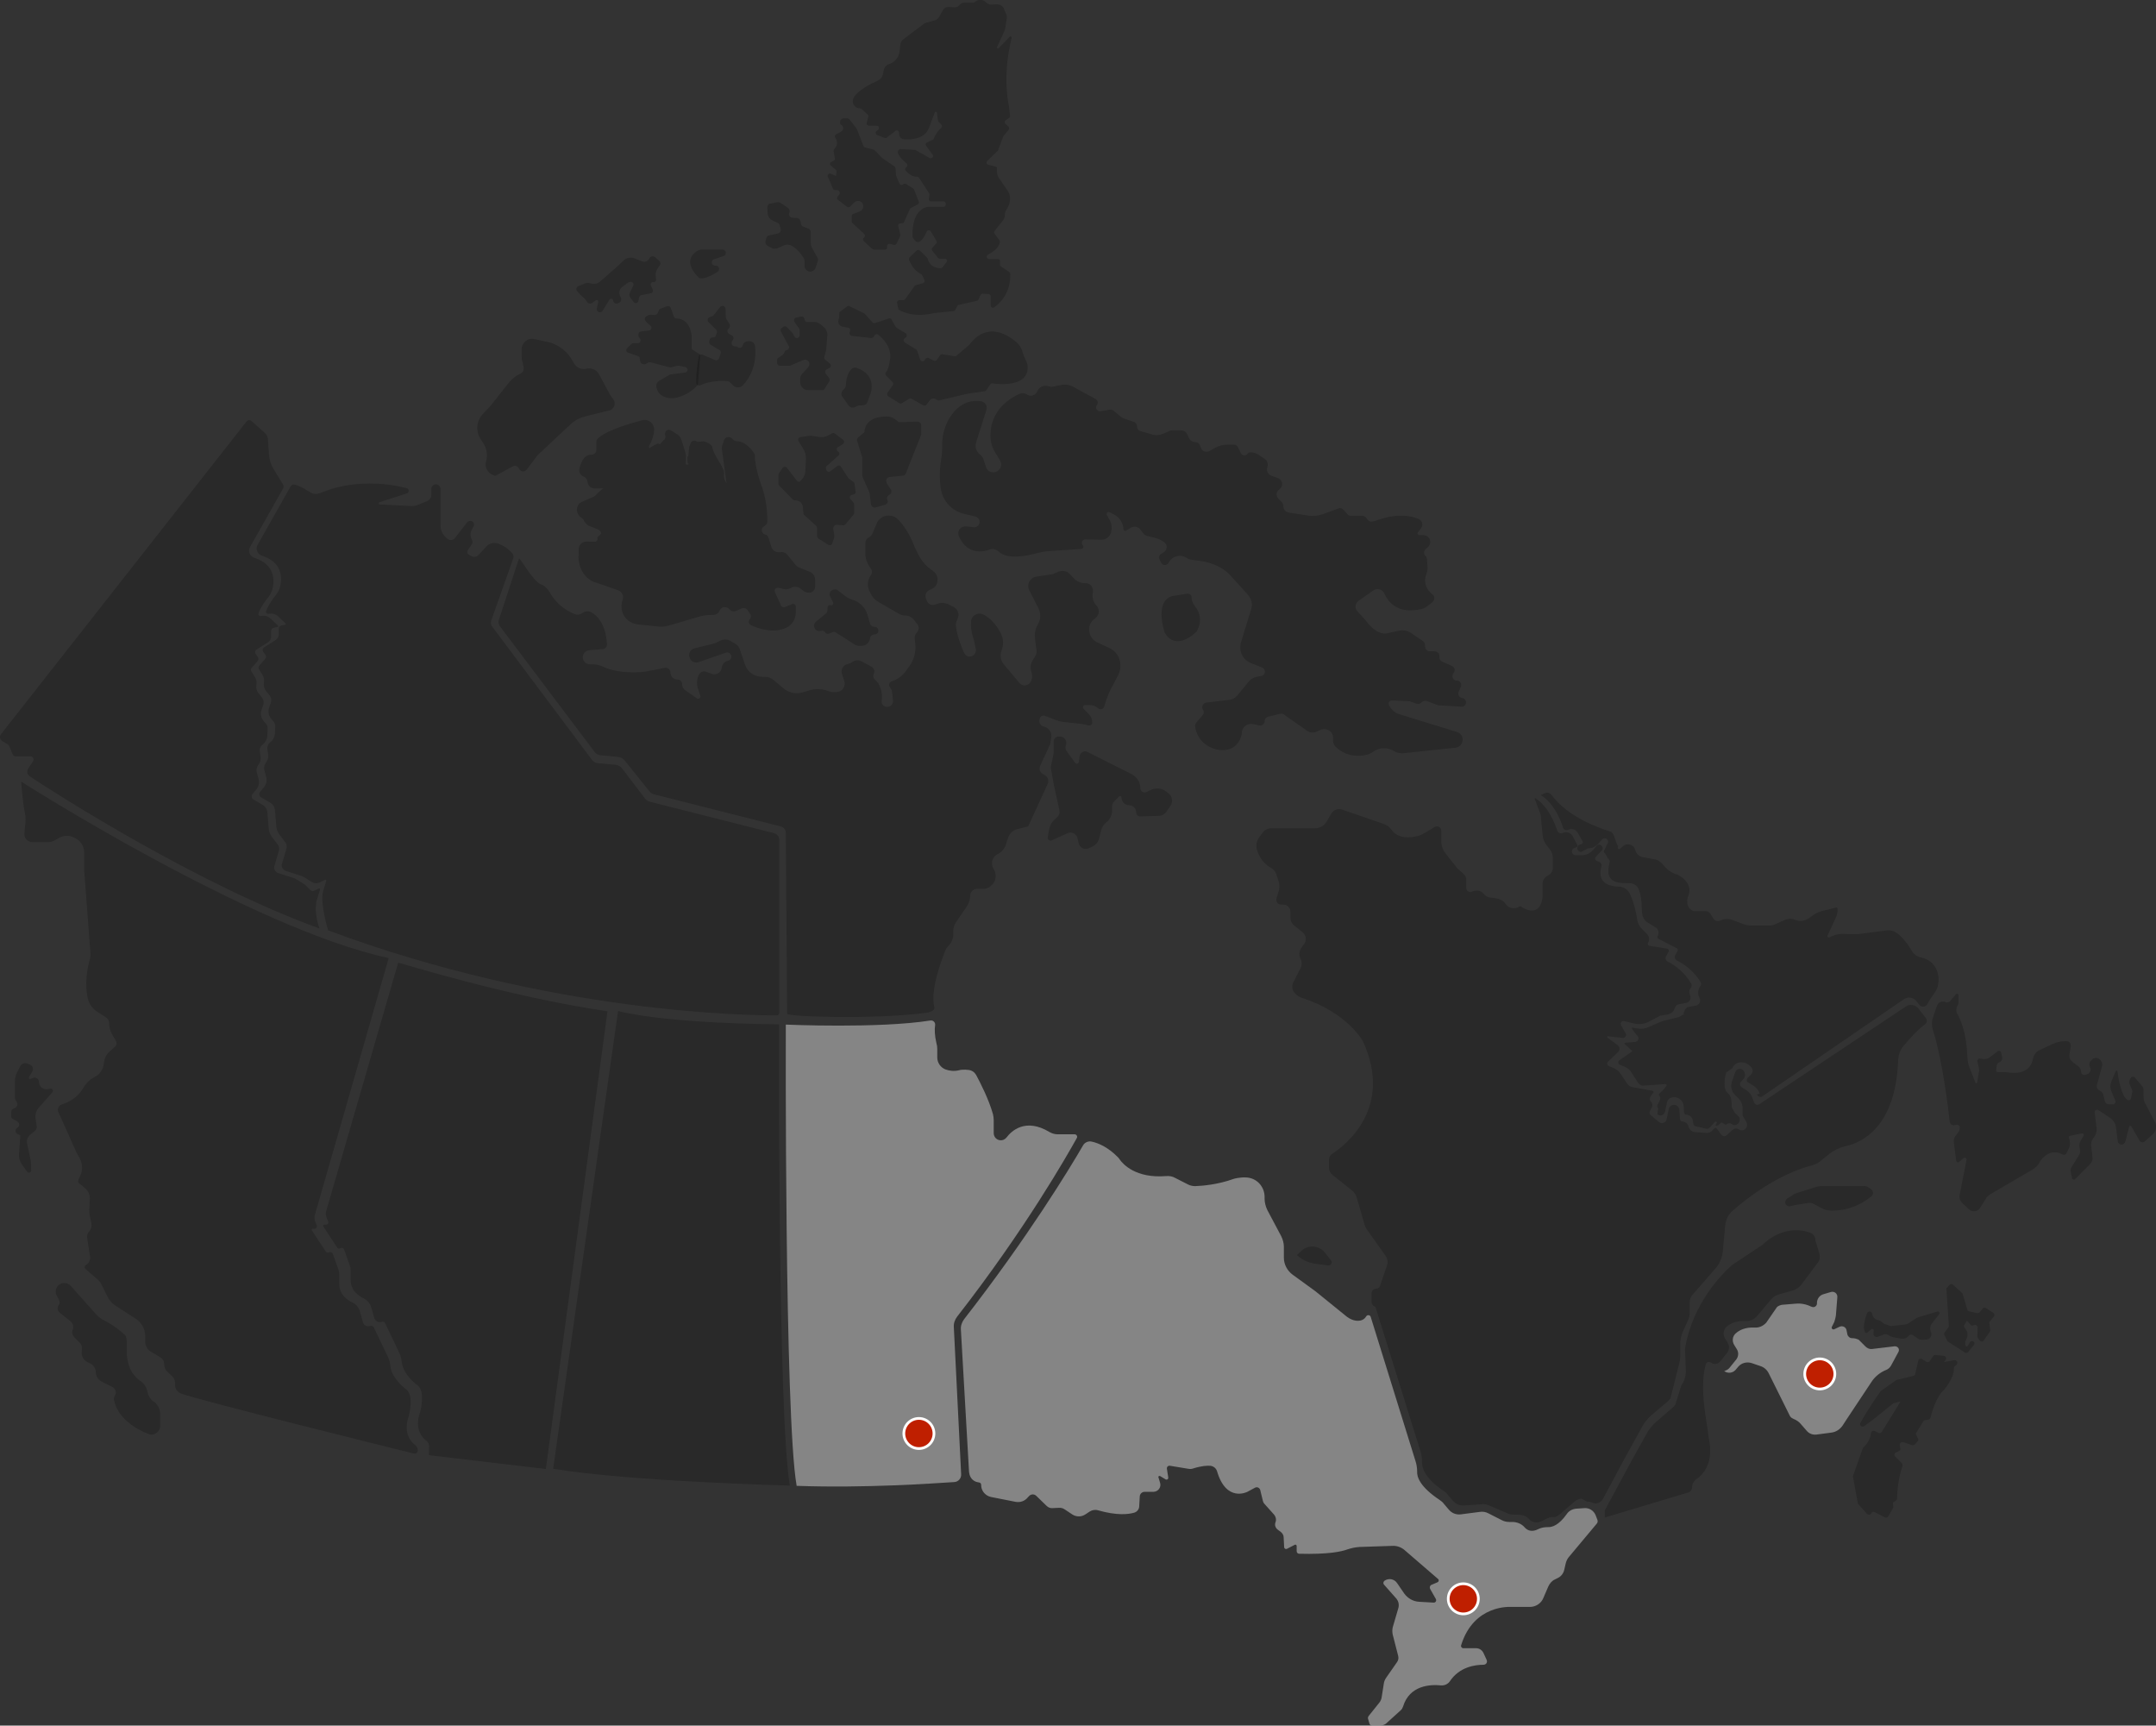 <?xml version="1.0" encoding="utf-8"?>
<!-- Generator: Adobe Illustrator 16.0.4, SVG Export Plug-In . SVG Version: 6.00 Build 0)  -->
<!DOCTYPE svg PUBLIC "-//W3C//DTD SVG 1.1//EN" "http://www.w3.org/Graphics/SVG/1.1/DTD/svg11.dtd">
<svg version="1.1" id="Layer_1" xmlns="http://www.w3.org/2000/svg" xmlns:xlink="http://www.w3.org/1999/xlink" x="0px" y="0px"
	 width="794.3px" height="635.6px" viewBox="0 0 794.3 635.6" enable-background="new 0 0 794.3 635.6" xml:space="preserve">
<rect x="0" y="0" width="794.3" height="635.6" fill="#333333" stroke="none"/>
<path id="XMLID_39_" opacity="0.2" enable-background="new    " d="M120.9,342.7c0,0-3-9.603-1.9-14.3l1.2-3.9
	c0.1-0.3-0.2-0.6-0.5-0.4l-1.9,0.9c-0.9,0.5-2,0.4-2.9-0.1l-2.7-1.7c-0.3-0.2-0.7-0.4-1-0.5l-5.9-1.9c-1.1-0.397-1.8-1.6-1.4-2.7
	l1.6-5.397c0.3-0.9,0.1-1.9-0.5-2.603l-2-2.6c-0.7-0.9-1.1-2-1.2-3.1l-0.5-6c-0.1-1.1-0.7-2.1-1.7-2.7l-3.4-2
	c-0.7-0.4-0.9-1.3-0.4-2l1.5-1.8c0.8-1,1.1-2.3,0.8-3.6l-0.7-2.6c-0.2-0.8-0.1-1.7,0.4-2.5l0.5-0.8c0.5-0.7,0.6-1.6,0.5-2.5l-0.3-2
	c-0.1-0.9,0.2-1.8,1-2.4l0,0c1.1-0.8,1.8-2.2,1.8-3.6l0.1-2.4c0-0.7-0.2-1.3-0.7-1.8l-0.6-0.7c-1.1-1.2-1.5-2.9-0.9-4.5l0.6-1.7
	c0.3-0.9,0.1-1.9-0.5-2.7l-1.3-1.6c-0.5-0.7-0.8-1.5-0.8-2.3l0.1-1.6c0-0.7-0.2-1.4-0.6-2l-1.3-2.1c-0.3-0.4-0.2-1,0.1-1.3l2.2-2.5
	c0.4-0.4,0.4-1.1,0.1-1.5l-0.8-1.1c-0.4-0.6-0.2-1.4,0.4-1.7l4.1-2.6c0.8-0.5,1.2-1.3,1.2-2.2v-2c0-0.6,0.4-1.1,1-1.2l1.4-0.3
	c0.2,0,0.3-0.3,0.1-0.5l-2.9-2.7c-0.6-0.6-1.5-0.9-2.4-0.9l-1.2,0.1c-0.5,0-0.8-0.5-0.7-0.9c0.4-1.2,1.4-3.3,3.7-6.1
	c0.7-0.9,1.2-1.9,1.5-3c0.7-3.1,1-8.9-6.6-11.4l0,0c-1.7-0.5-2.6-2.4-1.7-4l12.2-21.6c0,0,0.5-0.5,0.7-0.6c1.9-0.3,6.9,3.1,6.9,3.1
	c0.9,0.4,2,0.5,3,0.1l3.8-1.4c0,0,12.4-4.6,28.3-0.5c0.9,0.2,1.1,1.5,0.2,1.9l-10.2,3.3c-0.4,0.1-0.4,0.8,0.1,0.8l11.7,0.6
	c0.8,0,1.5-0.1,2.3-0.4l3.4-1.4c1-0.4,1.6-1.3,1.6-2.4v-2.1c0-0.9,0.8-1.7,1.7-1.7l0,0c0.9,0,1.7,0.8,1.7,1.7v13.5
	c0,1.7,0.8,3.4,2.1,4.5l0.5,0.4c0.8,0.7,2.1,0.5,2.7-0.3l4.5-5.8c0.4-0.5,1.2-0.7,1.8-0.4l0,0c0.7,0.4,0.9,1.2,0.6,1.8l-0.7,1.3
	c-0.6,1.2-0.6,2.6,0.1,3.8l0,0c0.3,0.5,0.2,1.1-0.1,1.6l-1.5,2.2c-0.3,0.5-0.2,1.2,0.3,1.5l1,0.6c0.9,0.5,2,0.4,2.7-0.4l2.9-3.1
	c1.1-1.2,2.7-1.6,4.2-1.1s3.5,1.5,5.3,3.6c0.4,0.5,0.6,1.2,0.4,1.8l-8.1,22.9c-0.3,0.8-0.2,1.7,0.4,2.4l36.7,49
	c0.5,0.7,1.3,1.2,2.2,1.2l6.4,0.6c1,0.1,2,0.6,2.6,1.5l8.3,10.9c0.5,0.6,1.1,1,1.8,1.2l45.8,11.603c1.1,0.3,1.9,1.3,1.9,2.397V373
	c0,0.6-0.4,1-1,1C277,374,203.8,373.6,120.9,342.7z"/>
<path id="XMLID_38_" opacity="0.2" enable-background="new    " d="M223.8,372.5l-22.7,168.6L158,536l0.1-3.2c0-0.8-0.3-1.5-0.9-2
	c-1.6-1.2-4.7-4.5-2.4-10.7c0,0,2-7.3-0.8-9.697c0,0-5.5-3.803-6-8.803c-0.1-1-0.3-2-0.7-2.897l-5.4-11.3c-0.2-0.5-0.8-0.7-1.3-0.5
	l0,0c-1.1,0.397-2.4-0.303-2.7-1.4l-1.1-3.9c-0.4-1.397-1.4-2.6-2.7-3.3c-1-0.5-2.2-1.2-3.2-2.3c-1.1-1.2-1.7-2.8-1.7-4.5v-3.4
	c0-0.8-0.1-1.197-0.2-1.6l-2.2-6.2c-0.2-0.6-0.9-0.897-1.4-0.5l0,0c-0.4,0.2-0.9,0.103-1.2-0.3l-5.1-7.8c-0.2-0.3,0-0.603,0.3-0.603
	h0.7c0.6,0,1.1-0.6,0.8-1.197l-0.6-1.5c-0.3-0.803-0.4-1.603-0.1-2.4l26.5-91.4C146.7,354.4,186.8,367.1,223.8,372.5z"/>
<path id="XMLID_37_" opacity="0.2" enable-background="new    " d="M591.099,559l31-9.3c0.801-0.3,1.301-1.103,1.301-1.9l0,0
	c0-1.2,0.6-2.3,1.6-3c2.4-1.6,6.4-5.8,4.6-14.7c-0.1-0.697-0.299-1.397-0.299-2.1c-0.301-3.6-3.396-16.3-0.896-25.4
	c0.195-0.897,1.195-1.197,2-0.697l0,0c1.1,0.8,2.6,0.6,3.396-0.5l2.5-3.103c0.799-1.1,0.9-2.5,0.199-3.7l-1-1.6
	c-0.799-1.3-0.699-3.1,0.5-4.2c1.301-1.2,3.5-2.397,7-2.2c1.6,0.103,3.1-0.5,4.201-1.697l5.299-6.303
	c0.701-0.897,1.701-1.5,2.801-1.8l5.299-1.5c1.201-0.397,2.305-1.1,3.105-2.2l6-8c0.699-0.897,0.895-2.1,0.6-3.3l-1.5-5v-0.3
	c-0.1-1.1-0.9-2.1-2-2.5c-3.201-1.1-10.301-2.3-17.6,4.6L638.5,465.7c-0.4,0.3-0.799,0.6-1.1,0.897c-2.699,2.5-13.6,13.2-16.5,29.5
	c-0.1,0.4-0.1,0.803-0.1,1.2l0.299,7.7c0,1.9-0.6,3.8-1.699,5.4l-2.199,7c-0.301,0.5-0.701,0.897-1.102,1.197l-5.799,5
	c-1.4,1.2-2.701,2.7-3.6,4.4l-5.301,9.5l-10.199,18.9v2.6h-0.104V559H591.099z"/>
<path id="XMLID_36_" opacity="0.2" enable-background="new    " d="M712.201,374.6l1.398-4.1c0.4-1.3,1.9-1.9,3.102-1.4l0,0
	c0.6,0.303,1.398,0.103,1.799-0.397l2.1-2.5c0.305-0.4,0.9-0.103,0.9,0.3v2.7c0,0.5-0.1,1-0.4,1.397l0,0c-0.5,0.9-0.5,2,0,2.803
	c1.201,2.197,3.4,7.1,3.701,15.8c0.104,1.5,0.299,2.897,0.9,4.3l2.1,5.3c0.104,0.3,0.604,0.3,0.604-0.1l0.695-4.103
	c0.105-0.3,0-0.697,0-1l-0.6-2.6c-0.1-0.6,0.4-1.2,1-1.1l1.1,0.197c0.9,0.103,1.701-0.1,2.4-0.6l3-2.3c0.4-0.3,1-0.103,1.201,0.397
	l0.398,1.801c0.201,0.699-0.199,1.5-0.898,1.802l-0.201,0.1c-0.5,0.2-0.9,0.7-0.9,1.3l-0.195,1.7c0,0.3,0.195,0.603,0.5,0.603h2.1
	c0.801,0,1.6,0.1,2.5,0.197c2.201,0.303,7.5,0.303,8.5-5.197c0.301-1.4,1.1-2.5,2.4-3.103l4.896-2.3c1.5-0.7,3.199-1,4.799-1h0.305
	c0.896,0,1.6,0.898,1.5,1.8l-0.5,3.103c-0.199,1.1,0.301,2.1,1.195,2.8l2.105,1.6c0.6,0.5,1,1.2,1,2l0,0c0,0.8,0.799,1.4,1.6,1.103
	l0.799-0.303c1-0.397,1.4-1.6,0.9-2.5V393c-0.5-0.7-0.299-1.7,0.301-2.3l0.5-0.5c1-0.9,2.5-0.603,3.199,0.5l0.201,0.397
	c0.299,0.5,0.395,1.103,0.199,1.7l-1.9,6.9c-0.199,0.8,0.201,1.6,0.9,1.897l0.1,0.103c0.701,0.3,1.201,0.897,1.4,1.6l0.5,2.2
	c0.195,0.8,0.896,1.3,1.695,1.3h1.305c0.695,0,1.195-0.7,0.896-1.397l-1.5-3.603c-0.396-1-0.396-2.2,0-3.3l1.699-4
	c0.1-0.3,0.5-0.2,0.6,0.1c0.305,2.603,1.4,9,3.605,10.5c0.5,0.4,1.299,0.103,1.395-0.6l0.4-1.9c0.1-0.5,0.1-0.897-0.1-1.397
	l-0.699-1.603c-0.4-0.8-0.301-1.8,0.299-2.5l0.1-0.197c0.305-0.4,0.9-0.4,1.305-0.103l2.801,3.3c0.299,0.4,0.5,0.803,0.5,1.303
	v2.697c0,0.803,0.199,1.603,0.6,2.303l3.6,6.897c0.801,1.5,0.5,3.3-0.801,4.5l-2.898,2.603c-0.602,0.6-1.602,0.397-2-0.303l-3-5.197
	C785,414.6,784.5,414.6,784.4,415l-1.4,5.5c-0.199,0.6-0.699,1.1-1.4,1.1l0,0c-0.695,0-1.299-0.5-1.395-1.3l-0.605-4.8
	c-0.195-1.6-1-3-2.299-3.8l-4.201-2.8c-0.695-0.4-1.5,0.1-1.395,0.897l0.699,5.7c0.1,1.1-0.104,2.1-0.699,3l-0.801,1.2
	c-0.4,0.7-0.604,1.5-0.5,2.3l0.5,4.3c0.1,0.9-0.199,1.8-0.9,2.5l-5.5,5.5c-0.4,0.4-1,0.2-1.1-0.3l-0.5-2.2
	c-0.199-0.7,0-1.5,0.396-2.1l2.699-4.3c0.301-0.5,0.4-1.2,0.301-1.803l-0.201-1.1c-0.1-0.7,0-1.4,0.305-2.1l1.195-2
	c0.305-0.5-0.1-1-0.695-0.9l-4.4,0.9c-0.199,0-0.299,0.3-0.299,0.5l0.299,1.397c0.201,0.9,0.1,1.9-0.299,2.7l-0.9,1.8
	c-0.201,0.5-0.801,0.7-1.301,0.5l-0.9-0.397c-1.6-0.7-3.5-0.603-5,0.397c-1,0.603-2.1,1.603-2.799,3c-0.5,1-1.4,1.8-2.301,2.4
	l-15.604,9.1c-0.801,0.5-1.5,1.103-1.896,1.9l-2,3.2c-0.9,1.5-2.9,1.697-4.199,0.5L723,443.2c-0.9-0.8-1.299-2-1-3.2l2.5-12.8
	c0.1-0.603-0.6-1-1.1-0.603l-1.699,1.4c-0.4,0.3-0.9,0.1-1-0.4l-0.9-6.897c-0.1-0.7,0.104-1.5,0.5-2.103l1.4-1.897
	c0.1-0.103,0.199-0.3,0.199-0.5l0.1-0.8c0.1-0.7-0.5-1.2-1.199-1.103l-1,0.2c-0.701,0-1.396-0.5-1.5-1.3
	c-0.5-4.9-2.701-22.603-6-33.2C711.599,378,711.599,376.2,712.201,374.6z"/>
<path id="XMLID_34_" opacity="0.2" enable-background="new    " d="M688.599,437.5l0.701,0.5c0.9,0.6,1,1.9,0.199,2.6
	c-2.4,2-7.6,5.5-15,5.303c-1.4,0-2.799-0.5-4-1.2l-2.199-1.2c-0.701-0.4-1.4-0.5-2.201-0.4l-4.398,0.7l-2.201,0.5
	c-0.9,0.2-1.799-0.5-1.799-1.5l0,0c0-0.5,0.299-1,0.699-1.3l2.199-1.4c0.602-0.397,1.201-0.6,1.801-0.8l6.699-2.1
	c0.602-0.2,1.301-0.3,1.9-0.3H686.3C687.201,436.8,688,437,688.599,437.5z"/>
<path id="XMLID_33_" opacity="0.2" enable-background="new    " d="M696.599,488.5c0.201,0,0.301-0.1,0.5-0.1l4.602-0.5
	c0.699-0.103,1.299-0.303,1.799-0.7l2.201-1.5c0.299-0.2,0.699-0.4,1.1-0.5l6.9-2.103c0.6-0.197,1.1,0.5,0.699,1l-2.6,3.303
	c-0.701,0.897-0.9,2.197-0.4,3.3l0,0c0.5,1.2-0.301,2.6-1.6,2.7l-1.5,0.1c-0.6,0-1.301-0.1-1.801-0.5l-1.699-1.2
	c-0.5-0.3-1.1-0.3-1.5,0.103l-0.4,0.397c-0.6,0.603-1.4,0.9-2.301,0.8l-2.898-0.5c-0.4-0.1-0.801-0.197-1.201-0.397l-1.1-0.603
	c-0.4-0.197-0.801-0.197-1.199-0.1l-2.4,0.9c-0.801,0.3-1.701-0.4-1.6-1.303l0.1-1c0.104-0.5-0.5-0.8-0.896-0.5l-1.4,1.2
	c-0.299,0.3-0.9,0.2-1-0.3l-0.1-0.3c-0.199-0.603-0.305-1.3-0.199-2c0.297-2.199,0.797-3.601,1.197-4.601
	c0.398-0.8,1.697-0.6,1.801,0.303l0,0c0.199,1.197,1.1,2.197,2.396,2.397l0,0c0.4,0.103,0.803,0.3,1.104,0.603
	c0.5,0.5,1.1,0.897,1.799,1L696.599,488.5z"/>
<path id="XMLID_32_" opacity="0.2" enable-background="new    " d="M42.3,514.1L42.3,514.1c-0.3,0.5-0.4,1-0.3,1.5
	c0.4,2.303,2.4,8.5,12.7,12.603c0.7,0.3,1.5,0.3,2.2,0l0,0c1.2-0.5,2.1-1.603,2.1-3v-2.8v-1.5c0-1.803-0.8-3.5-2.3-4.603h-0.1
	c-1.2-0.897-2-2.2-2.3-3.6V512.6c-0.3-1.5-1.1-2.897-2.4-3.8c-1.9-1.3-4.7-3.7-5.2-10c-0.1-1.5,0.4-6-0.6-7c-1.6-1.5-4-3.5-7.5-5.3
	c-1.2-0.6-2.3-1.4-3.2-2.4L26.1,473.7c-0.6-0.7-1.5-1.103-2.4-1.103l0,0c-2.5,0-4,2.7-2.7,4.803l0.7,1.3c0.4,0.7,0.4,1.5-0.1,2.1
	l0,0c-0.6,0.9-0.4,2,0.4,2.7l4,3.2c0.9,0.7,1.2,2,0.8,3l0,0c-0.4,1-0.2,2.1,0.6,2.897c0.6,0.603,1.4,1.4,2,2
	c0.6,0.603,0.9,1.4,0.8,2.303l-0.1,1c-0.2,1.6,0.7,3.1,2.1,3.8l1,0.5c1.3,0.6,2.1,1.897,2.1,3.3l0,0c0,1.4,0.8,2.6,2,3.3l4.3,2.2
	C42.7,511.7,43,513.1,42.3,514.1z"/>
<path id="XMLID_31_" opacity="0.2" enable-background="new    " d="M10.7,396.7l1.2-2c0.5-0.9,0.2-2.103-0.8-2.5l-0.9-0.4
	c-1.1-0.5-2.3,0-2.8,1L6.3,395c-0.5,1-0.8,2.1-0.8,3.3v6c0,0.3,0.1,0.603,0.2,0.8l0.5,0.803c0.5,0.897,0.1,2-0.9,2.3l0,0
	c-0.7,0.2-1.2,0.8-1.2,1.5v1.397c0,0.5,0.3,0.9,0.7,1.103l1.6,0.897c0.9,0.5,0.9,1.803,0,2.303l0,0c-0.9,0.5-0.9,1.897,0.1,2.3
	l1,0.5L7,425.1c-0.1,1.303,0.3,2.603,1,3.7l2,2.8c0.5,0.7,1.5,0.303,1.5-0.5l-0.1-2.897c0-0.4-0.1-0.9-0.2-1.3L10,421.3
	c-0.3-1.3,0.2-2.6,1.2-3.397l1.6-1.303c0.6-0.5,0.9-1.197,0.7-1.897l-0.4-2.7c-0.2-1.5,0.2-2.9,1.2-4l5-5.7c0.5-0.6,0-1.397-0.7-1.3
	l-1.1,0.2c-1.5,0.2-2.9-0.8-3.1-2.3l-0.1-0.7c-0.1-0.9-1.1-1.5-2-1.2l-1.3,0.5C10.9,397.5,10.5,397.1,10.7,396.7z"/>
<path id="XMLID_30_" opacity="0.2" enable-background="new    " d="M484.701,465.5l4.6,0.6c1,0.103,1.699-1,1.104-1.8l-2.305-2.897
	c-2.1-2.7-6.1-3-8.6-0.7l-1.699,1.6l0,0C479.8,464.1,482.201,465.2,484.701,465.5z"/>
<path id="XMLID_29_" opacity="0.2" enable-background="new    " d="M388.2,273.1v3.8c0,0.3,0,0.7-0.1,1l-0.8,3.8
	c-0.2,0.7-0.2,1.4,0,2.1l1,5.5l2,9.1c0.2,1-0.1,2-0.9,2.7l-0.9,0.8c-1,0.9-1.6,2-1.9,3.3l-0.6,3.1c-0.2,0.9,0.7,1.603,1.5,1.2
	l5.8-2.6c1.5-0.7,3.3,0.197,3.7,1.897l0.4,1.8c0.4,1.7,2.199,2.603,3.8,1.803l1.299-0.603c1.201-0.6,2.1-1.6,2.4-2.897l0.801-3.103
	c0.299-1.2,1-2.2,1.895-2.9l0,0c1.305-1,2.105-2.6,2.105-4.2V297c0-0.7,0.299-1.3,0.699-1.7l1.896-1.9c0.299-0.3,0.9-0.1,0.9,0.4
	l0,0c0,1.5,1.199,2.8,2.799,2.8l0,0c1.4,0,2.6,1.2,2.6,2.6l0,0c0,0.9,0.701,1.6,1.605,1.5l6.699-0.2c1.195,0,2.195-0.6,2.896-1.6
	l1.5-2.2c0.9-1.4,0.604-3.3-0.701-4.4l-0.895-0.7c-1.605-1.3-3.9-1.5-5.801-0.6l-1.4,0.7c-1.1,0.6-2.4-0.2-2.4-1.5l0,0
	c0-2.1-1.199-4-3.1-5l-16.299-8.2c-1.301-0.7-2.801,0.2-3,1.7l-0.203,1.9c-0.1,0.7-1,1-1.4,0.4l-3.1-4.3c-0.5-0.6-0.6-1.5-0.3-2.2
	l0,0c0.6-1.5-0.5-3.2-2.1-3.2h-0.9C388.9,271.5,388.2,272.2,388.2,273.1z"/>
<g opacity="0.2">
	<path id="XMLID_41_" d="M219.7,165.8v-2.6c0-0.7,0.1-1.2,0.4-1.5c1.1-1.2,4.6-3.8,16.5-6.9c2.2-0.6,4.4,1.1,4.4,3.4
		c0,1.5-0.5,3.5-1.7,5.7c-0.5,0.8,0,1.9,0.9,2.1l0,0c0.5,0.1,1-0.1,1.4-0.5l2.8-3.3c0.6-0.7,1.6-0.7,2.2-0.1l5.4,5
		c0.5,0.5,0.6,1.3,0.1,1.8l0,0c-0.8,1,0.1,2.5,1.3,2.2l2.1-0.5l-3.55,16.15l-3.55,16.15c-0.4,1.8-2,3.1-3.9,3l-15.65-0.7l-15.65-0.7
		v-2.2c0-1.6,1.3-2.8,2.8-2.8l10.6,0.2c1.7,0,3.5,0.2,5.2,0.6l11.2,2.3c0.1,0,0.2-0.1,0.1-0.2l-9.3-7.1c-1-0.8-2.3-1.1-3.6-1
		l-4.9,0.4c0,0-7.2-0.2-11.7-4.5c-1.7-1.6-1.3-4.5,0.9-5.4l4.8-2.1c0.3-0.1,0.5-0.2,0.8-0.3l6.6-1.8c0.4-0.1,0.3-0.7-0.1-0.7H219
		c-1.3,0-2.4-1-2.5-2.3l0,0c-0.1-0.9-0.6-1.6-1.3-2l-0.5-0.2c-1-0.6-1.5-1.7-1.2-2.9c0.5-2.1,1.7-5.1,4.3-5
		C218.8,167.5,219.7,166.8,219.7,165.8z"/>
	<path d="M245.903,158.383c0.282-0.123,0.614-0.139,0.896,0.001c0.305-0.037,2.604,1.61,2.872,1.724
		c0.695,0.483,1.175,1.201,1.379,1.946c0.537,1.818,1.453,4.319,1.604,5.33c0.05,0.122,0.05,0.195,0.049,0.318
		c-0.006,0.301-0.051,4.041-0.142,4.41c-0.007,0.131-0.016,0.263,0.026,0.394l0,0c0.253,0.78,1.045,0.916,1.226,0.507
		c-0.048,0.135,0.348-0.928,0.287-0.789c0.034-0.062,0.017-0.124,0-0.236c-0.088,0.194-0.437-1.432-0.547-1.23
		c-0.25,0.4-0.52-2.826-0.069-2.726l0,0c0.25,0.05,0.179-2.382,0.378-2.582l-0.036-0.442c0-0.101,0.018-0.271,0.067-0.371
		l0.525-1.308c0.2-0.6,1.388-1.315,1.838-0.915l0.483,0.251c0.15,0.149,0.477,0.051,0.677,0.051c0.682,0.02,1.82-0.335,2.318,0.029
		c1.045,0.193,2.06,0.93,2.569,1.589c0.05,0.1,0.149,0.296,0.149,0.446c0,1.679,3.335,6.398,3.747,7.609
		c0.341,0.684,0.545,1.237,0.509,1.445c0.045,0.306,0.054,0.605,0.024,0.887l0,0c-0.178,1.279,0.426,2.79,1.132,3.343
		c0.097,0.642,1.206,0.984,1.24,1.5c0.043,0.648-0.169,2.167-0.169,2.513c0,0.3-0.184,0.702-0.383,0.852l-0.308,0.237
		c-0.6,0.4-0.816,2.965-0.116,3.165l0,0c0.3,0.05,0.44,0.521,0.541,0.821l0.255,3.089c0.2,0.65,0.417,3.244,1.117,3.144l0,0
		c0.5-0.1,0.737,1.522,1.037,1.923l1.418,2.5c0.15,0.15,0.346,0.321,0.545,0.421l1.966,1.456c0.55,0.25,0.864,0.963,0.864,1.563
		l-0.024,1.407c0,0.6-0.62,1.645-1.22,1.645l0,0c-0.4,0-0.721-0.005-1.021-0.205l-0.612-0.395c-0.5-0.399-1.431,0.373-1.981,0.723
		l0,0c-0.4,0.2-0.842,0.494-1.243,0.394l-1.09-0.07c-0.45-0.1-0.916,0.653-0.716,1.104l0.781,3.902c0.1,0.3,0.377,0.733,0.677,0.633
		l1.124,0.482c0.3-0.1,0.489,0.836,0.489,1.186l-0.183,1.829c-0.2,1.645-1.231,3.004-2.601,3.512
		c-0.284,0.378-2.486,0.605-2.931,0.807c-1.707,0.818-9.583,0.28-11.015-0.159c-0.582-0.179-3.169-0.479-3.559-0.652
		c-0.45-0.2-1.708-0.802-1.407-1.152l0,0c0.3-0.3-0.813-0.8-1.063-1.1l-1.328-0.737c-0.2-0.3-2.138-0.466-2.488-0.316l-2.208,0.398
		c-0.277,0.123-0.573-0.986-0.83-1.094c-0.16-0.314-0.242-0.648-0.25-0.979l0,0c-0.023-0.758,0.042-1.166,0.193-1.099
		c-0.326,0.06,0.215,0.285,0.074,0.638l0,0c-0.2,0.5,1.254,0.836,0.705,0.836l-0.136,0.003c-0.607,0,1.178,0.103,0.593,0.24
		c0.059,0.044,0.124,0.104,0.194,0.18c0.62,0.041-0.157,0.544,0.448,0.687l1.358,2.388c0.013,0.01,0.025-0.03-0.062-0.071
		c-0.513,0.127-2.351-0.844-2.863-0.89l-6.793-2.894c-0.156-0.125-0.76-0.27-0.94-0.348c-0.731-0.207-1.497-0.348-2.241-0.435
		c-0.557-0.226-3.488-0.392-3.846-0.863c-0.254-0.334-1.046-0.738-2.022-1.332l0,0c-0.94-0.793-1.825-1.796-2.489-2.892
		c-0.021-0.01-0.041-0.07-0.062-0.08c-0.435-0.792-1.174-1.719-2.039-2.585c-0.389-0.386-0.729-0.792-1.017-1.162
		c-0.19-0.741-1.261-2.061-0.474-2.383l0.38-1.75c0.15-0.05-0.083-0.215,0.067-0.266c-0.94-0.229,1.668-1.567,1.159-2.095
		c0.076-0.178-0.086-0.611-0.39-0.748c-0.602-0.801-4.667-1.721-4.782-2.411c-0.753-0.614-1.287-1.546-1.337-2.195l0,0
		c-0.05-0.45,1.18-2.006,0.83-2.206l-0.229-0.117c-0.5-0.3,1.504-2.688,1.654-3.289c0.25-1.05,6.027-6.771,7.327-6.72
		c0.5,0,2.717-1.791,2.717-2.291l1.685-2.673c0-0.351,0.967-1.348,1.117-1.498c0.416-0.453,9.317-7.665,12.402-8.725
		c0.098-0.033,0.697,0.283,0.799,0.249c0.622,0.226,1.403-0.199,1.594-0.775l0,0c0.205-0.53,0.322-1.062,0.299-1.543
		c0.389-0.115-0.349-1.831,0.087-1.95C245.136,159.042,245.442,158.638,245.903,158.383z"/>
	<path id="XMLID_40_" d="M213.1,204.7c0,0-0.3,8.3,7.1,10.1l7.5,2.6c1.4,0.5,2.2,2.1,1.7,3.5v0.1c-0.5,1.3-0.6,2.8-0.2,4.1l0,0
		c0.7,2.7,3,4.6,5.8,4.9l7.8,0.8c1.1,0.1,2.2,0,3.3-0.3l11.3-3.3c1.5-0.5,3.1-0.7,4.7-0.7h0.6c1.1,0,2-0.6,2.4-1.6l0,0
		c0.6-1.5,2.6-1.7,3.6-0.5l0,0c0.6,0.7,1.6,1,2.5,0.6l2.1-0.9c0.7-0.3,1.6-0.1,2,0.5l1,1.4c0.5,0.6,0.5,1.5-0.1,2.1l0,0
		c-0.6,0.7-0.4,1.8,0.5,2.2c2.7,1.2,8.2,3.2,13,0.9c2.2-1,3.5-3.3,3.5-5.8v-2c0-0.7-0.7-1.1-1.3-0.9l-2.7,1.1
		c-0.6,0.2-1.3,0-1.5-0.6l-2.2-4.9c-0.4-0.9,0.4-1.8,1.3-1.6l2.1,0.5c0.8,0.2,1.6,0,2.4-0.4l0,0c1.1-0.7,2.6-0.6,3.6,0.2l1.2,0.9
		c0.6,0.4,1.2,0.6,2,0.6l0,0c1.2,0,2.2-1,2.2-2.2v-2.6c0-1.2-0.7-2.3-1.8-2.8l-4.2-1.7c-0.4-0.2-0.8-0.5-1.1-0.8l-3.1-3.8
		c-0.6-0.8-1.7-1.2-2.7-1l0,0c-1.4,0.2-2.8-0.6-3.2-1.9l-1.1-3.5c-0.2-0.6-0.6-1-1.2-1.1l0,0c-1.4-0.4-1.7-2.2-0.5-3l0.6-0.4
		c0.4-0.3,0.7-0.8,0.7-1.4c0-2-0.1-7-1.8-12.2c0,0-2.8-7.2-2.8-12c0-0.3-0.1-0.6-0.2-0.8c-0.7-1.2-3.1-4.5-6.5-4.6
		c-0.4,0-0.8-0.1-1.1-0.4l-0.8-0.7c-0.9-0.8-2.4-0.4-2.8,0.8l-0.7,2.2c-0.1,0.2-0.1,0.5-0.1,0.7l2.3,16.7c0,0.3,0,0.5-0.1,0.7
		l-0.9,2.4c-0.5,1.2-2.2,1.3-2.8,0.1l0,0c-0.1-0.2-0.1-0.4-0.1-0.6v-6.8c0-0.2,0-0.3-0.1-0.5c-0.3-1-1.7-5.1-2.1-8.1
		c-0.1-1.2-0.7-2.4-1.7-3.2l-4-3.2c-0.4-0.3-0.9-0.3-1.3-0.1l0,0c-0.5,0.4-0.7,1.1-0.3,1.6l2.3,3.2c0.6,0.8,0.9,1.7,1,2.6l0,0
		c0.1,1-1,1.7-1.8,1.1l-1-0.7L213.1,204.7z"/>
</g>
<path id="XMLID_26_" opacity="0.2" enable-background="new    " d="M306.9,221.8l-1.1-2.2c-0.4-0.7-0.1-1.6,0.6-2.1l0.4-0.2
	c0.6-0.3,1.3-0.3,1.8,0.1l3,2.3c0.4,0.3,0.9,0.6,1.4,0.8l1.6,0.6c2.4,0.9,4.3,2.9,5,5.4l0.9,3.1c0.2,0.8,0.9,1.3,1.7,1.3l0,0
	c0.8,0,1.4,0.6,1.4,1.4l0,0c0,0.8-0.6,1.4-1.4,1.4l0,0c-0.9,0-1.6,0.6-1.7,1.5l0,0c-0.2,1.6-1.6,2.7-3.1,2.7h-0.6
	c-0.8,0-1.5-0.2-2.1-0.6l-4.2-2.7l-2.7-1.7c-0.3-0.2-0.6-0.2-0.9-0.1l-1.6,0.6c-0.5,0.2-1.1,0-1.3-0.5l0,0c-0.2-0.4-0.7-0.6-1.1-0.6
	l-0.8,0.1c-1.2,0.2-2.2-0.7-2.2-1.9l0,0c0-0.6,0.3-1.1,0.7-1.5l3.9-3.2c0.2-0.2,0.3-0.4,0.3-0.6l0.1-1.5c0-0.6,0.6-0.9,1.1-0.8l0,0
	C306.6,223.2,307.2,222.5,306.9,221.8z"/>
<path id="XMLID_25_" opacity="0.2" enable-background="new    " d="M293.6,177.1l-3.7-4.8c-0.4-0.5-1.2-0.5-1.6,0.1l-1.3,1.9
	c-0.1,0.2-0.2,0.3-0.2,0.5v3.4c0,0.3,0.1,0.5,0.3,0.7l5,5.1c0.2,0.2,0.4,0.3,0.7,0.3h0.3c1.4,0,2.6,1.1,2.7,2.5l0.2,2.3
	c0,0.2,0.1,0.5,0.3,0.6l4.4,4c0.2,0.2,0.3,0.4,0.3,0.7v3.1c0,0.3,0.2,0.6,0.4,0.8l3.8,2.4c0.5,0.3,1.2,0.1,1.4-0.5l0.6-1.8
	c0.2-0.5,0.2-1,0.1-1.6l-0.3-1.9c-0.2-0.9,0.6-1.7,1.5-1.6l2.1,0.2c0.3,0,0.6-0.1,0.8-0.3l3.1-3.7c0.1-0.2,0.2-0.4,0.2-0.6v-3.1
	c0-0.2-0.1-0.4-0.2-0.6l-1.2-1.4c-0.5-0.5-0.2-1.4,0.5-1.5l0.7-0.2c0.5-0.1,0.8-0.6,0.7-1.1l-0.4-2.9c0-0.3-0.2-0.5-0.4-0.6
	l-1.8-1.3c-0.1-0.1-0.2-0.2-0.2-0.3l-2.6-4c-0.3-0.5-0.9-0.6-1.4-0.2l-2.5,1.9c-0.6,0.4-1.3,0.1-1.5-0.5l-0.1-0.6
	c-0.1-0.3,0-0.7,0.3-0.9l4.3-3.8c0.5-0.4,0.4-1.2-0.2-1.5l0,0c-0.6-0.4-0.6-1.3,0-1.6l1.8-1.1c0.6-0.4,0.6-1.2,0.1-1.6l-3-2.3
	c-0.3-0.2-0.7-0.3-1-0.1l-1.5,0.8c-0.9,0.5-1.9,0.7-2.9,0.6l-3.5-0.5c-0.1,0-0.2,0-0.3,0l-3.5,0.5c-0.7,0.1-1.1,0.9-0.7,1.5l1.6,2.6
	c0.8,1.2,1.2,2.7,1.1,4.2l-0.2,4.2c-0.1,1.5-0.8,2.8-1.9,3.7l-0.1,0.1C294.6,177.6,294,177.5,293.6,177.1z"/>
<path id="XMLID_24_" opacity="0.2" enable-background="new    " d="M265.3,113.1l-2.4,3c-0.1,0.2-0.3,0.3-0.5,0.4l-0.9,0.3
	c-0.8,0.2-1,1.2-0.5,1.8l2.8,2.8c0.3,0.3,0.4,0.7,0.3,1.1l-0.3,1c-0.1,0.5-0.6,0.8-1.1,0.8h-0.2c-0.6,0-1,0.4-1.1,1l-0.1,0.6
	c-0.1,0.4,0.2,0.9,0.5,1.1l3.2,1.9c0.5,0.3,0.7,0.8,0.5,1.3l-0.6,1.8c-0.2,0.6-0.9,0.9-1.5,0.6l-4.5-1.9c-0.7-0.3-1.4,0.1-1.5,0.8
	c-0.4,2.2-1,6.4-0.9,9.4c0,0.8,0.8,1.3,1.5,1c1.8-0.8,5.1-1.9,10.1-1.5c0.3,0,0.5,0.2,0.7,0.3l1.2,1.2c1,1,2.7,1.1,3.7,0
	c2.1-2.2,5.2-6.8,4.5-14.3c-0.1-1.1-1-1.9-2-1.9h-0.5c-1,0-1.9,0.6-2.1,1.6l0,0c-0.2,0.9-1.3,1.1-1.9,0.5l0,0
	c-0.1-0.1-0.5-0.2-1-0.2c-1-0.1-1.5-1.1-1-1.9l0.4-0.7c0.3-0.5,0.1-1.2-0.5-1.5l-1-0.5c-0.6-0.3-0.8-1.1-0.4-1.7l0.5-0.6
	c0.3-0.4,0.3-0.9,0.1-1.3l-1.2-1.9c-0.1-0.2-0.2-0.4-0.2-0.6l-0.1-3.2C267.2,112.7,265.9,112.3,265.3,113.1z"/>
<path id="XMLID_23_" opacity="0.2" enable-background="new    " d="M258,130.6l-2.6-1.6c-0.4-0.2-0.6-0.5-0.6-0.9v-4.4l0,0
	c0-0.4-0.5-6.3-5.6-6.4c-0.4,0-0.7-0.3-0.9-0.6l-1.2-3.3c-0.2-0.5-0.7-0.8-1.3-0.6l-2.7,1c-0.3,0.1-0.4,0.6-0.6,1.1
	c-0.2,0.8-1,1.3-1.8,1.1c-0.9-0.2-1.9-0.1-2.9,0.8c-0.3,0.3-0.4,0.8-0.1,1.2c0.3,0.5,0.8,1.1,1.9,1.9c0.7,0.5,0.4,1.7-0.4,1.8
	l-3.1,0.4c-0.5,0.1-0.9,0.5-0.9,1v0.7c0,0.1,0.2,0.5,0.6,0.9c0.5,0.6,0.1,1.6-0.7,1.7h-1.8c-0.3,0-0.5,0.1-0.7,0.3l-1.6,1.6
	c-0.5,0.5-0.3,1.4,0.4,1.6l3.7,1.3c0.3,0.1,0.6,0.4,0.6,0.8l0.1,0.8c0.1,1.2,1.5,1.8,2.4,1.1l0.4-0.2c0.4-0.3,0.8-0.3,1.3-0.2
	l6.8,1.8c0.2,0,0.3,0,0.5,0l2.5-0.6c0.1,0,0.3,0,0.4,0l2.4,0.5c0.4,0.1,0.8,0.5,0.8,1l0,0c0,0.5-0.4,0.9-0.8,1l-5.4,0.7
	c-0.1,0-0.2,0.1-0.4,0.1l-3.9,2.3c-0.7,0.4-1.1,1.2-1,2c0.2,1.7,1.3,4.3,5.9,4.4c0,0,4.9-0.1,9.4-4.9"/>
<path id="XMLID_22_" opacity="0.2" enable-background="new    " d="M258.7,91.9h7.5c0.6,0,1.2,0.5,1.2,1.2v0.1c0,0.5-0.3,1-0.8,1.1
	l-3.6,1.2c-1.1,0.4-1,2,0.1,2.3c0.2,0,0.5,0.1,0.8,0.1c0.5,0,0.9,0.4,1,0.9l0,0c0.1,0.5-0.1,1-0.5,1.3c-1.4,0.9-4.5,2.7-6.4,2.4
	c-0.2,0-0.4-0.2-0.6-0.3c-1.2-1.1-5.9-6-0.8-9.6C257.2,92.2,257.9,91.9,258.7,91.9z"/>
<path id="XMLID_21_" opacity="0.2" enable-background="new    " d="M439,219.9c-0.1-0.8-0.9-1.4-1.699-1.2l-4.396,0.7
	c0,0-7.805-0.1-3.9,13.4c0,0,3.201,7.6,11.701,0c0,0,3.395-4.6-0.4-9.4c-0.6-0.8-1.1-1.7-1.301-2.7v-0.8H439z"/>
<path id="XMLID_20_" opacity="0.2" enable-background="new    " d="M318.5,158.8c0.1-1.4,1-5.4,8.3-5.4c0.9,0,1.8,0.3,2.6,0.8
	l1.5,1.1c0.2,0.2,0.5,0.2,0.8,0.2l6.3-0.2c0.7,0,1.4,0.6,1.4,1.3v3.2c0,0.2,0,0.3-0.1,0.5l-5.6,14.1c-0.2,0.5-0.6,0.8-1.1,0.8
	l-4.9,0.5c-0.7,0.1-1.3,0.7-1.2,1.5l0.1,0.5c0,0.2,0.1,0.4,0.2,0.5l1.4,2.1c0.4,0.6,0.2,1.4-0.3,1.8l-0.6,0.4
	c-0.5,0.4-0.7,1.1-0.4,1.6l0,0c0.4,0.7,0,1.6-0.8,1.8l-3.5,1c-0.8,0.2-1.6-0.3-1.7-1.1l-0.5-4c0-0.1,0-0.2-0.1-0.4l-2.5-5.7
	c-0.1-0.2-0.1-0.3-0.1-0.5v-6.5c0-0.1,0-0.3-0.1-0.4l-1.8-5.8c-0.2-0.5,0-1,0.4-1.4l1.8-1.5C318.3,159.5,318.5,159.2,318.5,158.8z"
	/>
<path id="XMLID_19_" opacity="0.2" enable-background="new    " d="M289,90.3l-2.5,1.1c-0.7,0.3-1.6,0.3-2.3-0.1l-1.5-0.8
	c-0.5-0.3-0.8-0.9-0.7-1.5l0.3-1.3c0.1-0.5,0.5-0.9,1.1-1l3.2-0.7c0.8-0.2,1.3-1,1-1.7l-0.4-1.4c-0.1-0.4-0.4-0.7-0.7-0.8l-1.9-0.9
	c-1.1-0.5-1.8-1.6-1.8-2.9l-0.1-1.9c0-0.7,0.4-1.3,1.1-1.4l2.6-0.5c0.4-0.1,0.7,0,1.1,0.2l2.8,1.9c0.5,0.4,0.8,1.1,0.5,1.7l0,0
	c-0.4,0.9,0.2,1.9,1.2,1.9l1.6,0.1c0.6,0,1.1,0.5,1.3,1.1l0.2,1.1c0.1,0.5,0.4,0.9,0.9,1l1.8,0.7c0.5,0.2,0.9,0.7,0.9,1.3v4
	c0,0.7,0.2,1.3,0.5,1.9l2,3.6c0.2,0.3,0.2,0.7,0.1,1.1l-0.8,2.5c-0.2,0.7-0.8,1.2-1.5,1.4l0,0c-1.3,0.3-2.6-0.7-2.6-2v-1.7
	c0-0.5-0.1-1-0.4-1.4c-0.7-1.1-2.4-3.4-4.2-4.3C290.8,90,289.8,90,289,90.3z"/>
<path id="XMLID_18_" opacity="0.2" enable-background="new    " d="M310.8,143.5L310.8,143.5c-0.9,0.7-1.1,1.9-0.4,2.7l2.2,3.1
	c0.6,0.9,1.8,1.1,2.7,0.5l0.4-0.2c0.3-0.2,0.7-0.3,1.1-0.3h1c0.8,0,1.6-0.5,1.8-1.3l1-2.7c0,0,3-7-5-9.8c-0.6-0.2-1.3-0.1-1.7,0.3
	c-0.9,0.7-2.1,2.4-2.3,6.4C311.5,142.6,311.2,143.1,310.8,143.5z"/>
<path id="XMLID_17_" opacity="0.2" enable-background="new    " d="M344.4,7.5l-2.9,0.8c-0.5,0.1-0.9,0.3-1.3,0.6l-7.3,5.5
	c-0.7,0.5-1.1,1.3-1.2,2.1l-0.3,2.5c-0.2,1.7-1.2,3.2-2.7,4.1c-0.4,0.2-0.8,0.4-1.3,0.6c-0.9,0.3-1.6,1.1-1.8,2l-0.3,1.6
	c-0.2,1-0.9,1.9-1.9,2.4c-2.5,1.1-7.3,3.5-8.9,6.3c-0.3,0.6-0.4,1.4-0.2,2v0.1c0.4,1.1,1.4,1.8,2.5,1.8l0,0c0.2,0,0.4,0.1,0.6,0.2
	l2.3,2.1c0.2,0.2,0.3,0.5,0.2,0.8l-0.6,2.3c-0.1,0.5,0.3,1,0.8,1h2.9c0.8,0,1.1,0.9,0.6,1.4l-0.7,0.6c-0.5,0.4-0.3,1.2,0.2,1.4
	l2.8,1.1c0.3,0.1,0.6,0.1,0.8-0.1l3.2-2.5c0.5-0.4,1.3-0.1,1.3,0.6l0.1,0.9c0.1,0.9,0.8,1.5,1.7,1.6c2.5,0.2,7.6,0,9.2-4.1l2.2-5.8
	c0.1-0.4,0.7-0.3,0.8,0.1c0.1,1.4,0.4,3.2,0.5,3.3l1.1,1.1c0.4,0.4,0.3,1-0.1,1.3c-0.7,0.5-1.8,1.7-2.7,3.9
	c-0.1,0.2-0.2,0.4-0.4,0.4l-2.1,1c-0.5,0.2-0.6,0.8-0.3,1.2l2.4,3.3c0.5,0.7-0.3,1.6-1.1,1.2l-5.2-2.9c-0.1-0.1-0.2-0.1-0.4-0.1
	l-5.2-0.3c0,0-3.2,0.7,2.3,5.3c0.4,0.4,0.4,1.1-0.1,1.4l0,0c-0.5,0.3-0.6,0.9-0.2,1.3c0.8,0.9,2.2,2.2,4.1,2.2
	c0.3,0,0.6,0.1,0.8,0.4l3.7,5.7c0.1,0.2,0.2,0.4,0.1,0.6l-0.2,1.4c-0.1,0.5,0.3,1,0.8,1h4.6c0.5,0,0.8,0.4,0.8,0.8v0.4
	c0,0.5-0.4,0.8-0.8,0.8h-5.5c0,0,0,0-0.1,0c-0.5,0-6.2,0.7-5.8,11c0,0,2,5.5,5.2-1.9c0.3-0.6,1.1-0.7,1.5-0.1l2.1,3.5
	c0.2,0.3,0.2,0.7-0.1,1l-1.4,1.6c-0.3,0.3-0.3,0.8,0,1.1l2.1,2.6c0.2,0.2,0.4,0.3,0.6,0.3h1.9c0.7,0,1.1,0.8,0.6,1.3l-1.5,1.9
	c-0.2,0.2-0.4,0.3-0.6,0.3c-1.1,0-3.9-0.2-4.8-3.4c0-0.1-0.1-0.3-0.2-0.4l-2.7-2.7c-0.3-0.3-0.8-0.3-1.2,0l-2.6,2.5
	c-0.2,0.2-0.3,0.6-0.2,0.9c0.5,1.2,1.8,4.1,4.4,5.2c0.2,0.1,0.3,0.2,0.4,0.4l0.9,1.8c0.2,0.5,0,1-0.5,1.2l-2.6,0.7
	c-0.2,0.1-0.4,0.2-0.5,0.3l-3.5,4.9c-0.2,0.2-0.4,0.4-0.7,0.4h-1.5c-0.5,0-0.9,0.5-0.8,1l0.4,2c0,0.2,0.2,0.4,0.3,0.5
	c1.1,0.7,5.4,3,13,1.2h0.1l7-0.7c0.3,0,0.5-0.2,0.6-0.4l0.8-1.5c0.1-0.2,0.3-0.4,0.6-0.4l6.6-1.5c0.3-0.1,0.5-0.2,0.6-0.5l0.7-1.6
	c0.1-0.3,0.5-0.5,0.8-0.5l2.2,0.1c0.4,0,0.8,0.4,0.8,0.8v3.4c0,0.7,0.8,1.1,1.3,0.7c2.1-1.5,6.1-5.3,5.9-12.3c0-0.3-0.2-0.5-0.4-0.7
	l-3-2c-0.2-0.2-0.4-0.4-0.4-0.7v-1.3c0-0.5-0.4-0.8-0.8-0.8h-3.2c-0.9,0-1.2-1.2-0.4-1.6c2.1-1.1,4.2-2.7,4.4-4.8
	c0-0.2-0.1-0.4-0.2-0.5l-1.8-2.4c-0.2-0.3-0.2-0.7,0-1l3.1-3.9c0.5-0.6,0.7-1.3,0.7-2.1l0,0c0-0.7,0.2-1.3,0.6-1.9l0.2-0.3
	c0.7-1.1,1.1-2.4,1.1-3.7v-0.4c0-0.8-0.3-1.6-0.7-2.3l-3.3-4.8c-0.5-0.7-0.8-1.6-0.8-2.4v-1.6c0-0.3-1.8-0.7-3.2-1
	c-0.6-0.1-0.9-0.9-0.4-1.4l3.9-3.8c0.1-0.1,0.2-0.2,0.2-0.4l1.8-4.8c0-0.1,0.1-0.2,0.1-0.2l1.9-2.3c0.3-0.3,0.2-0.9-0.1-1.2l-1.1-1
	c-0.4-0.4-0.4-1,0.1-1.3l1.3-0.9c0.3-0.2,0.4-0.5,0.3-0.8l-0.4-3.5V39c-0.2-0.8-2.5-11.1,1-25c0.1-0.5-0.4-0.8-0.8-0.4l-4,4.2
	c-0.3,0.3-0.7,0-0.6-0.4l2.7-5.9c0.1-0.3,0.2-0.6,0.3-0.9l0.6-3.8c0.1-0.7,0-1.4-0.4-2L369.8,3c-0.6-1-1.7-1.5-2.9-1.4l-1.3,0.1
	c-0.9,0.1-1.7-0.2-2.3-0.8l-0.1-0.1c-1.1-1.1-2.9-1.1-4-0.1l-0.1,0.1c-0.2,0.1-0.4,0.2-0.6,0.2h-3.3c-0.4,0-0.8,0.1-1.2,0.4l-1,0.9
	c-0.4,0.3-0.8,0.4-1.3,0.4l-2.4-0.1c-0.8,0-1.5,0.4-1.9,1.1l-1.5,2.7C345.5,6.9,345,7.3,344.4,7.5z"/>
<path id="XMLID_16_" opacity="0.2" enable-background="new    " d="M316.7,77.9l-2.4,0.9c-0.3,0.1-0.5,0.4-0.5,0.8v2
	c0,0.2,0.1,0.4,0.3,0.6l4.3,4c0.4,0.4,0.3,1-0.1,1.3l0,0c-0.4,0.3-0.5,0.9-0.1,1.3l2.8,2.6c0.4,0.4,1,0.6,1.6,0.6h3.4
	c0.5,0,0.8-0.4,0.8-0.8v-0.6c0-0.5,0.5-0.9,1-0.8l1.5,0.4c0.4,0.1,0.8-0.1,1-0.4l1.3-2.8c0.1-0.2,0.1-0.4,0.1-0.5l-0.8-3.2
	c-0.1-0.5,0.2-0.9,0.7-1l0.9-0.1c0.3,0,0.5-0.2,0.6-0.5l2.1-4.7c0.1-0.2,0.2-0.3,0.4-0.4l2.5-1.3c0.4-0.2,0.5-0.6,0.4-1l-1.7-4.4
	c-0.1-0.2-0.2-0.3-0.3-0.4l-2.7-1.7c-0.3-0.2-0.6-0.2-0.9,0l-0.3,0.2c-0.4,0.3-1,0.1-1.2-0.3l-1.2-2.8c0-0.1-0.1-0.2-0.1-0.3
	c0-0.6-0.1-3.1-0.4-3.2c-0.3-0.2-4.2-2.8-4.7-3.2l-0.1-0.1l-2.3-2.4c-0.3-0.3-0.7-0.6-1.2-0.7l-2.7-0.7c-0.3-0.1-0.5-0.3-0.6-0.5
	l-2.4-6.2c0-0.1-0.1-0.1-0.1-0.2l-2.7-3.5c-0.2-0.2-0.4-0.3-0.6-0.3h-1.4c-0.8,0-1.4,0.6-1.4,1.4v0.3c0,0.3,0.2,0.6,0.4,0.7l0,0
	c1,0.5,1,1.9,0,2.5l-1.9,1c-0.4,0.2-0.6,0.8-0.3,1.2l0,0c0.9,1.1,0.9,2.7,0,3.8l-0.4,0.5c-0.1,0.2-0.2,0.4-0.2,0.7l0.5,2.6
	c0.1,0.4-0.1,0.7-0.4,0.9l-1,0.5c-0.5,0.3-0.6,1-0.1,1.3l1.8,1.5c0.2,0.2,0.3,0.4,0.3,0.7l-0.2,1.6l-1.9-0.8
	c-0.7-0.3-1.4,0.4-1.1,1.1l1.9,4.4c0.1,0.3,0.4,0.5,0.7,0.5h0.7c0.9,0,1.5,1.1,0.8,1.8l-0.5,0.6c-0.3,0.4-0.3,0.9,0.1,1.2l3.4,2.6
	c0.3,0.2,0.8,0.2,1.1-0.1l1.5-1.5c0.7-0.7,1.9-0.8,2.6-0.2l0,0C318.5,75.4,318.2,77.4,316.7,77.9z"/>
<path id="XMLID_15_" opacity="0.2" enable-background="new    " d="M312.2,112.8l-2.6,1.9c-0.3,0.2-0.4,0.5-0.4,0.8
	c0,0.7,0,1.4-0.2,2l-0.1,0.4c-0.3,1.1,0.4,2.2,1.4,2.4l2.5,0.5c0.4,0.2,0.5,0.7,0.4,1.1l-0.2,0.5c-0.2,0.6,0.2,1.2,0.8,1.3l7.2,0.8
	c0.4,0,0.8-0.2,1-0.6l0.1-0.2c0.2-0.6,1-0.8,1.5-0.4c1.7,1.4,5,4.6,4.3,9.1c-0.4,2.9-1,4.2-1.5,4.7c-0.3,0.4-0.3,0.9,0.1,1.3
	l2.3,2.3c0.3,0.3,0.4,0.9,0.1,1.2l-1.9,2.7c-0.3,0.4-0.2,1.1,0.3,1.4l4,2.5c0.3,0.2,0.7,0.2,1,0l2.6-1.6c0.3-0.2,0.7-0.2,1,0
	l4.2,2.4c0.4,0.2,0.9,0.1,1.2-0.2l1.2-1.6c0.5-0.7,1.6-1,2.4-0.4c0.4,0.3,0.8,0.4,1,0.4l10.6-2.5h0.1l6.1-0.9c0.3,0,0.5-0.2,0.7-0.4
	l1.4-2.1c0.2-0.3,0.6-0.5,0.9-0.4c1.7,0.3,7,0.8,10.4-1.2c2.4-1.4,3.2-4.6,1.9-7.1c-0.5-1-1-2.2-1.3-3.3c-0.4-1.5-1.3-2.8-2.4-3.7
	c-3.6-3-10.9-7.3-17.2,1.1l-0.1,0.1l-4.6,3.9c-0.2,0.2-0.5,0.3-0.8,0.2l-4.3-0.7c-0.4-0.1-0.8,0.1-1,0.4l-1.1,1.6
	c-0.3,0.4-0.8,0.6-1.3,0.3l-1.7-0.9c-0.5-0.3-1.2,0-1.4,0.5l0,0c-0.3,0.9-1.5,0.9-1.8,0l-1.1-3.2c-0.1-0.2-0.2-0.4-0.4-0.5l-4.1-2.5
	c-0.6-0.4-0.6-1.2-0.1-1.6l0.4-0.3c0.5-0.4,0.5-1.2-0.1-1.6l-2.9-1.7c-0.4-0.3-0.8-0.6-1-1.1l-1.4-2.5c-0.2-0.1-0.5-0.2-0.8-0.1
	l-5.1,1.7c-0.4,0.1-0.8,0-1-0.3l-2.8-3.1c-0.1-0.1-0.2-0.2-0.3-0.2l-5.1-2.5C312.9,112.6,312.5,112.6,312.2,112.8z"/>
<path id="XMLID_14_" opacity="0.2" enable-background="new    " d="M689.3,527.8c-0.1,1.3-0.701,3.4-2.9,5.5
	c-0.1,0.103-0.199,0.2-0.199,0.4l-3.5,9.897c-0.102,0.2-0.102,0.303,0,0.5l1.699,9.4c0,0.2,0.1,0.3,0.199,0.5l3.201,3.6
	c0.5,0.5,1.299,0.4,1.6-0.197l0,0c0.199-0.5,0.801-0.7,1.301-0.4l3.699,1.9c0.5,0.197,1,0.1,1.301-0.4l1.699-3
	c0.1-0.2,0.199-0.4,0.1-0.6l-0.1-0.803c-0.1-0.397,0.1-0.897,0.5-1l0.4-0.197c0.299-0.2,0.6-0.5,0.6-0.803c0-1.8,0.301-7.197,2-12.1
	c0.1-0.3,0-0.7-0.199-1l-2.5-2.5c-0.5-0.5-0.301-1.2,0.299-1.5l1.1-0.5c0.4-0.2,0.605-0.6,0.5-1l-0.195-1.2
	c-0.104-0.7,0.6-1.3,1.301-1.1l3.199,1.1c0.396,0.103,0.801,0,1-0.2l1.1-1.197c0.301-0.303,0.301-0.803,0.1-1.103l-0.6-1.1
	c-0.199-0.3-0.199-0.7,0-1l2.6-4.2c0.102-0.2,0.4-0.4,0.602-0.4l1.199-0.197c0.4-0.103,0.699-0.303,0.801-0.7
	c0.5-1.9,2.1-7.8,5-10.3c0,0,3.799-4.303,3.6-7.803c0-0.3,0.1-0.6,0.299-0.8l0.701-0.6C721.5,502.1,721,500.9,720,501l-3.799,0.7
	l0.6-0.8c0.4-0.603,0.104-1.4-0.701-1.5l-3-0.303c-0.395,0-0.695,0.103-0.895,0.4L711,501.3c-0.299,0.4-0.799,0.603-1.299,0.3
	l-1.602-1c-0.6-0.3-1.299,0-1.398,0.603l-1.102,4.897c-0.1,0.4-0.398,0.603-0.699,0.7l-6.199,1.5c-0.102,0-0.201,0.103-0.301,0.2
	l-5.4,3.8c-0.1,0.103-0.199,0.103-0.199,0.2c-0.6,0.9-4.301,6-7.396,11.6c-0.5,0.9,0.6,1.803,1.396,1.2l3-2.2l7.604-6.1
	c0.1-0.1,0.195-0.1,0.396-0.2l2.4-0.6l-6.9,11.2C693,527.8,692.5,528,692.099,527.8l-1.199-0.6
	C690.099,526.8,689.4,527.1,689.3,527.8z"/>
<path id="XMLID_13_" opacity="0.2" enable-background="new    " d="M728.5,492.2c0,0.2,0,0.5,0.201,0.7l0.699,0.897
	c0.4,0.5,1.1,0.5,1.4,0l2.299-3.3c0.102-0.2,0.201-0.4,0.102-0.6l-0.301-2.601c0-0.2,0-0.5,0.199-0.6l1.5-1.8
	c0.301-0.4,0.201-1-0.199-1.303l-2.801-1.8c-0.398-0.2-0.799-0.2-1.1,0.2l-1.199,1.4c-0.201,0.197-0.5,0.3-0.9,0.3l-3-0.7
	c-0.301-0.1-0.6-0.3-0.6-0.6l-1.701-5.7c0-0.2-0.1-0.3-0.199-0.4l-3.4-3.1c-0.4-0.3-0.9-0.3-1.199,0l-1,1.1
	c-0.201,0.2-0.301,0.4-0.201,0.7l0.9,13.4c0,0.197-0.1,0.397-0.199,0.6l-1.396,1.8c-0.199,0.3-0.199,0.603-0.104,0.9l1.104,2.2
	c0.1,0.1,0.195,0.3,0.301,0.3l6.199,4c0.396,0.2,0.896,0.2,1.195-0.2l2.105-2.6c0.299-0.4,0.299-0.9-0.105-1.2l0,0
	c-0.395-0.3-1-0.3-1.299,0.1c0,0-0.896,1.8-1.301,1.7c-0.699-0.3-0.5-1.9-0.4-2l0.605-1.4c0-0.1,0.1-0.197,0.1-0.3V491
	c0-0.2,0-0.3-0.1-0.5l-1-1.6c-0.201-0.303-0.201-0.603,0-0.9l0.895-1.5c0.105-0.1,0.805,0.8,1.5,1.6c0.201,0.303,0.701,0.2,1.105,0
	c0.6-0.3,1.395,0.2,1.395,0.9L728.5,492.2z"/>
<path id="XMLID_12_" opacity="0.2" enable-background="new    " d="M287.3,131.6c-0.5,0-1,0.4-1,1v1.1c0,0.5,0.4,1,1,1h3.6
	c0.1,0,0.3,0,0.4-0.1l4.7-2c1.1-0.4,2.2,0.3,2.2,1.5l0,0c0,0.4-0.2,0.8-0.4,1.1l-2.3,2.5c-0.4,0.5-0.7,1.1-0.7,1.7v1.4
	c0,1.6,1.3,2.9,2.9,2.9h5.3c0.3,0,0.6-0.2,0.8-0.5l1.7-2.7c0.2-0.4,0.2-0.8,0-1.2l-1.3-1.7c-0.4-0.5-0.2-1.2,0.3-1.5l1.1-0.6
	c0.6-0.3,0.7-1.2,0.1-1.6l-1.7-1.4c-0.3-0.2-0.4-0.7-0.3-1l0.7-2.8c0-0.1,0-0.1,0-0.2l0.4-4.9c0.1-1.2-0.4-2.4-1.4-3.2l-1.2-1
	c-0.6-0.5-1.5-0.8-2.3-0.8h-2.5c-0.5,0-1-0.4-1-1l0,0c0-0.6-0.6-1.1-1.2-1l-1.9,0.4c-0.7,0.2-1,1-0.6,1.6l1.7,2.4
	c0.1,0.2,0.2,0.4,0.2,0.6v1.9c0,1-1.4,1.4-1.9,0.5l-0.6-1.1c0-0.1-0.1-0.1-0.1-0.2l-2.1-2.2c-0.4-0.4-0.9-0.4-1.3-0.1l-0.6,0.4
	c-0.4,0.3-0.5,0.8-0.3,1.3l2.9,5.4c0.3,0.5,0,1.2-0.6,1.4l-0.3,0.1c-0.3,0.1-0.5,0.3-0.6,0.6c-0.3,0.8-1,1.4-1.8,1.8V131.6
	L287.3,131.6z"/>
<path id="XMLID_11_" opacity="0.2" enable-background="new    " d="M461,224.2l-3.799,12.4c-0.301,0.9-0.301,1.8-0.201,2.8l0,0
	c0.301,2.2,1.801,4,3.801,4.8l4.199,1.7c0.6,0.2,1,0.8,1,1.5l0,0c0,0.8-0.6,1.5-1.4,1.6l-1.195,0.2c-1.305,0.2-2.5,0.8-3.305,1.8
	l-4.1,5c-0.799,1-2,1.7-3.299,1.8l-8.301,1c-1.199,0.2-1.9,1.6-1.199,2.6l0,0c0.398,0.6,0.398,1.4-0.102,2l-2.398,2.8
	c-0.301,0.4-0.4,0.8-0.4,1.3c0.199,1.9,1.5,7,8.104,8.6c0,0,6.695,1.7,8.801-4.7c0.1-0.4,0.299-0.9,0.299-1.4l0,0
	c0-2.2,2-3.7,4.1-3.3l2.301,0.5c1,0.2,2-0.5,2-1.6l0,0c0-0.7,0.5-1.4,1.199-1.6l4.5-1.1c0.5-0.1,0.9,0,1.301,0.2l8.801,6.2
	c0.898,0.6,2.1,0.7,3.1,0.3l1.799-0.8c1.201-0.5,2.605-0.2,3.605,0.7l0,0c0.6,0.6,0.895,1.4,0.895,2.2v1c0,0.8,0.305,1.7,0.9,2.3
	c1.6,1.6,5.4,4.4,11.5,3c0.9-0.2,1.701-0.6,2.4-1.1l0.1-0.1c2.201-1.5,5-1.6,7.301-0.3l0,0c1.199,0.8,2.699,1.1,4.104,0.9l18.896-2
	c0.9-0.1,1.699-0.7,2.199-1.5v-0.1c0.9-1.7,0-3.7-1.799-4.2l-1-0.3l-20.102-6.2c-1.699-0.5-3.1-1.7-3.898-3.4l0,0
	c-0.4-0.8,0.199-1.7,1.1-1.7l6.4,0.3c0.199,0,0.299,0,0.398,0.1l2.301,0.8c0.699,0.2,1.4,0,1.801-0.5l0,0
	c0.5-0.5,1.199-0.7,1.898-0.5l4,1.5c0.201,0.1,0.301,0.1,0.5,0.1l8.301,0.5c0.9,0.1,1.699-0.7,1.699-1.6l0,0
	c0-0.8-0.6-1.5-1.398-1.6h-0.102c-1-0.2-1.699-1.3-1.199-2.3l0.801-1.9c0.398-1-0.301-2.2-1.4-2.2h-0.1c-1.301,0-2-1.4-1.4-2.5
	l0.4-0.6c0.5-0.9,0.1-1.9-0.801-2.3l-3.6-1.6c-0.701-0.3-1.1-1-1-1.7v-0.2c0.1-1-0.701-1.8-1.701-1.9h-1.898c-1,0-1.801-1-1.701-2
	l0,0c0.104-0.6-0.199-1.3-0.699-1.7l-4.396-3c-1.301-0.9-2.9-1.2-4.5-0.9l-4.104,0.9c0,0-3.5,1.4-7.801-4.2
	c-0.299-0.4-0.699-0.9-1.1-1.3l-2.301-2.5c-1.1-1.1-0.898-3,0.4-3.9l5.4-3.8c1.396-1,3.396-0.5,4.1,1.1c1.5,3.3,5,7.6,13.4,5.8
	c0.896-0.2,1.697-0.6,2.396-1.1l1.699-1.3c1.1-0.9,1.201-2.2,0.4-2.9l-0.9-0.8c-1.9-1.8-2.5-4.5-1.5-6.9l0,0
	c0.4-0.9,0.5-1.9,0.4-2.9l-0.199-2.6c0-0.4-0.201-0.8-0.5-1.1l0,0c-0.801-0.7-0.701-1.9,0.1-2.6l0.699-0.6
	c0.801-0.7,1.1-1.8,0.801-2.8l0,0c-0.396-1-1.301-1.7-2.5-1.7c-0.5,0-1,0-1.396,0c-0.5,0-0.9-0.6-0.5-1.1l1.1-1.4
	c0.9-1.1,0.5-2.8-0.799-3.4c-2.701-1.2-7.9-2.3-15.605,0.5c-0.1,0-0.1,0-0.195,0.1l-1.305,0.3c-0.799,0.2-1.6-0.3-2-1l0,0
	c-0.299-0.6-0.895-1.1-1.6-1.1h-4.299c-0.5,0-1-0.2-1.301-0.6l-1.4-1.6c-0.5-0.6-1.299-0.8-1.9-0.5l-5.799,2.1
	c-1.701,0.6-3.6,0.8-5.396,0.5l-7.104-1.1c-1.1-0.2-1.896-1-2-2.1v-0.5c-0.1-0.5-0.301-1-0.701-1.4l-1.1-1.1c-1-1-0.9-2.6,0.301-3.4
	l0.104-0.1c1.5-1.1,1.195-3.4-0.604-4.1c-0.896-0.3-1.701-0.6-2.5-0.9c-1.201-0.5-1.896-1.9-1.396-3.1V172c0.396-1.1,0-2.3-0.9-2.9
	l-2.5-1.7c-0.799-0.5-1.799-0.8-2.799-0.8l0,0c-0.4,0-0.9,0.2-1.105,0.6l0,0c-0.6,0.8-1.895,0.7-2.395-0.2L456,164.6
	c-0.199-0.5-0.699-0.8-1.299-0.8h-2.5c-1.701,0-3.301,0.4-4.801,1.3l-1.801,1c-1.1,0.7-2.6,0.2-3.1-1l-0.4-1
	c-0.299-0.8-1.1-1.3-2-1.3l0,0c-0.799,0-1.6-0.5-2-1.3L437.4,160c-0.4-0.9-1.301-1.5-2.301-1.5H432c-0.4,0-0.699,0.1-1,0.2l-2.299,1
	c-1.4,0.6-3,0.8-4.4,0.3l-4.1-1.2c-0.801-0.2-1.301-0.9-1.301-1.7l0,0c0-0.8-0.5-1.5-1.199-1.7l-3.801-1.3
	c-0.199-0.1-0.4-0.2-0.6-0.3l-3-2.5c-0.4-0.3-1-0.5-1.5-0.4l-3.301,0.6c-1.299,0.2-2.199-1.3-1.4-2.3l0,0
	c0.602-0.7,0.301-1.7-0.398-2.2l-8.301-4.5c-1.4-0.8-3-1-4.5-0.7l-2.8,0.6c-0.6,0.1-1.2,0.1-1.8-0.1l0,0c-1.6-0.6-3.4,0.2-4.1,1.7
	l-0.1,0.2c-0.6,1.5-2.5,2-3.8,1.1l0,0c-0.7-0.5-1.7-0.6-2.5-0.3c-3.3,1.4-11.3,5.9-10.9,16.2c0.1,1.9,0.7,3.8,1.7,5.4l1.6,2.6
	c0.9,1.4,0.8,2.7,0,3.7l0,0c-1.5,1.8-4.4,1.3-5-1l-0.8-2.5c-0.2-0.8-0.7-1.5-1.4-2l0,0c-1.3-1-1.9-2.8-1.4-4.4l3.8-12
	c0.5-1.5-0.5-3-2-3.2c-2.7-0.4-7.1-0.1-10.8,5c-2.3,3.2-3.5,7.1-3.5,11.1v1.5c0,1.1-0.1,2.2-0.3,3.3c-0.4,2.2-0.9,6.6-0.2,11.3
	c0.7,4.6,4.2,8.3,8.7,9.3l3.5,0.8c1.5,0.3,2.1,1.2,2.1,2.1l0,0c0,1.3-1.2,2.2-2.4,2c-0.9-0.2-2-0.3-3-0.3c-1.9,0.1-3,2-2.2,3.7
	c1.3,2.9,4.3,6.8,10.5,5.1c0.2-0.1,0.4-0.1,0.6-0.2l0,0c1.2-0.6,2.6-0.2,3.6,0.7c1.5,1.5,5.3,3,14.6,0.4c1.2-0.3,2.5-0.5,3.7-0.6
	l12-0.8c0.699,0,1.1-0.9,0.6-1.4l0,0c-0.699-0.8-0.199-2.1,0.9-2.1l6,0.1c1.699,0,3.199-1.2,3.6-2.9v-0.1c0.301-1.5,0.1-3-0.6-4.3
	c-0.301-0.6-0.699-1.2-1-1.8c-0.4-0.7,0.4-1.4,1.1-1l1.701,0.9c2,1.1,3.199,3.1,3.299,5.4l0,0c0,0.4,0.5,0.7,0.9,0.5l1.801-1.1
	c1.199-0.7,2.699-0.4,3.5,0.6l0.898,1.2c0.602,0.8,1.4,1.3,2.4,1.4c1.5,0.3,3.801,0.8,5.5,2.1c1.301,0.9,1.197,2.8-0.104,3.7
	l-1.1,0.7c-0.701,0.4-0.9,1.3-0.5,2l0.6,1.2c0.604,1.1,2.104,1.1,2.699,0l0,0c1.301-2.5,4.4-3.3,6.701-1.8l0,0
	c0.6,0.4,1.199,0.6,1.9,0.7l3.699,0.5c1.6,0.2,3.1,0.7,4.6,1.3l0.5,0.2c2.301,1,4.301,2.4,5.9,4.3l6,6.6
	C461.099,220.7,461.5,222.5,461,224.2z"/>
<path id="XMLID_10_" opacity="0.2" enable-background="new    " d="M192.2,131.5v-2.9c0-2.4,2.3-4.3,4.7-3.7l5.8,1.3l0.4,0.1
	c3.4,1.2,6.2,3.6,7.9,6.7l0.4,0.7c0.9,1.7,2.8,2.6,4.7,2.1l0,0c1.8-0.4,3.7,0.4,4.6,2.1l4.1,7.6l1.1,1.5c1.2,1.5,0.4,3.8-1.5,4.2
	l-8.9,2.2c-1.9,0.5-3.7,1.4-5.2,2.8l-12.1,11.3L194,173c-0.8,1-2.3,0.8-2.8-0.4l0,0c-0.4-0.9-1.4-1.3-2.3-0.8l-6.5,3.5l-0.9-0.4
	c-2-0.8-3-3-2.4-5l0,0c0.6-2.2,0.3-4.6-1-6.6l-1.1-1.7c-1.8-2.8-1.5-6.5,0.8-9l2.9-3.1l6.9-8.7c1-1.2,2.2-2.2,3.6-2.9l0.6-0.3
	c0.8-0.4,1.3-1.3,1.1-2.3l-0.4-2C192.3,132.8,192.2,132.1,192.2,131.5z"/>
<path id="XMLID_9_" opacity="0.2" enable-background="new    " d="M212.9,105.5l2.3-1c0.8-0.3,1.7-0.4,2.5-0.1l0,0
	c1.1,0.4,2.4,0.1,3.3-0.6c2.4-2.1,6.7-5.9,6.7-5.9l2-1.9c1.1-1.1,2.8-1.4,4.2-0.8l2.7,1.1c1,0.4,2.1-0.1,2.6-1.1l0,0
	c0.4-0.8,1.4-1,2.1-0.5l1.6,1.4c0.5,0.5,0.6,1.2,0.1,1.8l-0.4,0.5c-0.8,1-1.2,2.2-1,3.5l0.1,1c0.1,0.6-0.4,1.1-1,1l0,0
	c-0.7-0.1-1.2,0.6-0.9,1.3l0.7,1.5c0.2,0.6-0.1,1.2-0.7,1.3l-3.5,0.7c-0.5,0.1-0.8,0.5-0.9,1l-0.2,1.1c-0.1,0.9-1.2,1.1-1.7,0.5
	l-1.3-1.7c-0.4-0.5-0.4-1.1-0.2-1.7l1.3-2.7c0.2-0.4,0.1-0.9-0.3-1.2l0,0c-0.5-0.3-1.2-0.2-1.8,0.2l-1.8,1.4c-1,0.6-1.5,1.9-1.1,3
	l0.5,1.3c0.2,0.5,0,1.1-0.4,1.4l-0.5,0.3c-0.8,0.6-1.9,0.1-2-0.9l0,0c-0.1-0.7-1-0.9-1.4-0.3l-2.5,4.1c-0.3,0.5-1,0.7-1.5,0.4l0,0
	c-0.5-0.2-0.7-0.8-0.6-1.3l0.5-2.4c0.1-0.5-0.5-0.9-0.9-0.6l-1.2,0.9c-0.7,0.5-1.7,0.4-2.1-0.4l0,0c-0.4-0.7-1-1.4-1.7-1.9l-0.2-0.2
	c-0.3-0.2-0.5-0.5-0.7-0.7l-0.9-1C212.1,106.7,212.3,105.8,212.9,105.5z"/>
<path id="XMLID_8_" opacity="0.2" enable-background="new    " d="M90.8,155.3L0.4,270.4c-0.7,0.9-0.4,2.1,0.5,2.6l1.5,0.9
	c0.6,0.3,1,0.8,1.2,1.4l1.1,2.6c0.2,0.4,0.6,0.7,1.1,0.7h5.4c0.9,0,1.5,1,1,1.8l-1.8,2.7c-0.6,1-0.4,2.2,0.6,2.9
	c10,6.6,61.7,39.7,106.7,56c0,0-2.2-5.6-1-10.4l1.2-3.897c0.1-0.3-0.2-0.603-0.5-0.4l-1.9,0.9c-0.9,0.5-2.5-2-3.4-2.5l-2.7-1.7
	c-0.3-0.2-0.7-0.4-1-0.5l-5.9-1.9c-1.1-0.397-1.8-1.6-1.4-2.697l1.6-5.4c0.3-0.9,0.1-1.9-0.5-2.6l-2-2.603c-0.7-0.897-1.1-2-1.2-3.1
	l-0.5-6c-0.1-1.1-0.7-2.1-1.7-2.7l-3.4-2c-0.7-0.4-0.9-1.3-0.4-2l1.5-1.8c0.8-1,1.1-2.3,0.8-3.6l-0.7-2.6c-0.2-0.8-0.1-1.7,0.4-2.5
	l0.5-0.8c0.5-0.7,0.6-1.6,0.5-2.5l-0.3-2c-0.1-0.9,0.2-1.8,1-2.4l0,0c1.1-0.8,1.8-2.2,1.8-3.6l0.1-2.4c0-0.7-0.2-1.3-0.7-1.8
	l-0.6-0.7c-1.1-1.2-1.5-2.9-0.9-4.5l0.6-1.7c0.3-0.9,0.1-1.9-0.5-2.7l-1.3-1.6c-0.5-0.7-0.8-1.5-0.8-2.3l0.1-1.6
	c0-0.7-0.2-1.4-0.6-2l-1.3-2.1c-0.3-0.4-0.2-1,0.1-1.3l2.2-2.5c0.4-0.4,0.4-1.1,0.1-1.5l-0.8-1.1c-0.4-0.6-0.2-1.4,0.4-1.7l4.1-2.6
	c0.8-0.5,1.2-1.3,1.2-2.2v-2c0-0.6,0.4-1.1,1-1.2l1.4-0.3c0.2,0,0.3-0.3,0.1-0.5l-2.9-2.7c-0.6-0.6-1.5-0.9-2.4-0.9l-1.2,0.1
	c-0.5,0-0.8-0.5-0.7-0.9c0.4-1.2,1.4-3.3,3.7-6.1c0.7-0.9,1.2-1.9,1.5-3c0.7-3.1,1-8.9-6.6-11.4l0,0c-1.7-0.5-2.6-2.4-1.7-4
	l12.2-21.6c0.3-0.5,0.2-1,0-1.4l-3.5-5.7c-1-1.6-1.5-3.3-1.7-5.2l-0.4-5.9c-0.1-0.9-0.5-1.7-1.2-2.3l-4.5-4
	C92.2,154.5,91.3,154.6,90.8,155.3z"/>
<path id="XMLID_7_" opacity="0.2" enable-background="new    " d="M290,373.4l-0.5-66.603c0-1.2-0.8-2.2-1.9-2.4L241,292.6
	c-0.7-0.2-1.4-0.6-1.8-1.2l-8.9-11.1c-0.6-0.8-1.6-1.4-2.6-1.5l-6.4-0.6c-0.9-0.1-1.7-0.5-2.2-1.2l-34.9-46.3
	c-0.5-0.7-0.7-1.6-0.4-2.4l7.4-22.6c0.2-0.6,5.2,8.4,8,9.5c1.5,0.5,2.6,1.8,3.4,3.1c2.8,4.9,6.9,7,9.1,7.9c1,0.4,2,0.2,2.9-0.4l0,0
	c0.9-0.7,2.2-0.8,3.2-0.3c4.7,2.6,5.7,8.8,5.8,11.8c0.1,0.9-0.7,1.8-1.6,1.8l-4.9,0.4c-1.3,0.1-2.4,1.2-2.4,2.6l0,0
	c0,1.4,1.2,2.6,2.6,2.6h1.1c1.3,0,2.5,0.3,3.6,0.8c6.8,3.2,15.7,1.9,15.7,1.9l7.2-1.4c1.1-0.2,2.1,0.6,2.1,1.7l0,0
	c0,1.5,1.2,2.6,2.6,2.6l0,0c1,0,1.7,0.8,1.7,1.7l0,0c0,0.9,0.4,1.8,1.2,2.3l4.2,2.9c0.7,0.5,1.6-0.2,1.3-1l-0.9-2.7
	c-0.5-1.6-0.4-3.4,0.4-5l0,0c0.5-1,1.7-1.5,2.8-1l1.9,0.7c1.5,0.6,3.2-0.3,3.6-1.8l0.2-0.9c0.3-1.1,1.1-1.9,2.2-2.1l0,0
	c0.9-0.2,1.4-1,1.2-1.9l0,0c-0.2-0.9-1.1-1.4-2-1.1l-10,3.5c-1.2,0.4-2.6-0.1-3.2-1.3v-0.1c-0.8-1.5,0-3.3,1.7-3.7l6.9-1.7
	c0.7-0.2,1.4-0.5,2.1-0.9l0,0c1.4-0.8,3.1-0.9,4.4,0l1.7,1c0.7,0.4,1.2,1,1.5,1.8l2,5.9c0.9,2.7,3.5,4.4,6.3,4.4h1
	c1.1,0,2.2,0.4,3.1,1.1l3.8,3.2c2,1.6,4.6,2.2,7.1,1.4l2.4-0.7c2.1-0.7,4.4-0.6,6.5,0.1l0.6,0.2c0.4,0.1,0.8,0.3,1.3,0.3
	c0.6,0,1.2,0,1.7,0c2.1-0.1,3.4-2.2,2.7-4.2l-0.8-2.4c-0.6-1.6,0.4-3.3,2.1-3.7l0,0c0.3-0.1,0.6-0.2,0.9-0.3l1.2-0.7
	c0.9-0.5,1.9-0.5,2.8-0.1l3.9,2.1c0.9,0.5,1.3,1.6,0.8,2.6l0,0c-0.3,0.7-0.2,1.5,0.3,2l1.4,1.5c0.9,1.6,1.4,3.5,1.3,5.4l-0.1,1.1
	c-0.1,1.2,0.9,2.3,2.2,2.2l0,0c1.2-0.1,2.1-1.1,2-2.3l-0.4-3.7l-0.9-1.6c-0.4-0.7,0-1.5,0.7-1.8l0,0c2.1-0.6,4-2,5.3-3.8l1.4-1.9
	c1.6-2.3,2.4-5.1,2.1-8l-0.2-2.2c-0.1-0.7,0.2-1.5,0.7-2l0,0c0.9-0.9,1-2.3,0.2-3.3l-1.2-1.5c-0.8-1-2-1.6-3.3-1.6l0,0
	c-0.8,0-1.5-0.2-2.2-0.6l-7.6-4.4c-1.3-0.7-2.3-1.9-2.9-3.2l-0.4-0.8c-0.9-1.9-0.7-4.2,0.6-5.9l0,0c0.4-0.6,0.5-1.4,0.1-2.1
	l-0.8-1.2c-0.9-1.4-1.4-3-1.4-4.7v-3.6c0-1,0.5-1.9,1.4-2.3l0,0c0.5-0.3,0.9-0.7,1.2-1.3l1.6-3.8c0.7-1.8,2.5-2.9,4.4-2.9l0,0
	c1.2,0,2.4,0.4,3.3,1.3c4.2,4.1,6.3,10.4,6.3,10.4s0.6,1.2,1.3,2.6c1.2,2.4,3,4.5,5.3,6l0.1,0.1c1.4,0.9,2,2.6,1.6,4.1v0.2
	c-0.3,1-1,1.9-2,2.3l-1,0.5c-1.1,0.5-1.6,1.9-1.2,3l0.4,1c0.5,1.2,1.9,1.8,3.2,1.2h0.1c1.5-0.7,3.3-0.7,4.8,0.1l1.8,0.9
	c1.6,0.9,2.2,2.9,1.3,4.5v0.1c-0.5,0.8-0.7,1.8-0.5,2.7c0.5,3.7,2.1,7.6,3,9.6c0.4,0.9,1.4,1.5,2.4,1.3l0,0c1.3-0.2,2.2-1.5,1.9-2.8
	l-0.6-2.9c-1.2-3.5-1.3-5.8-1.1-7.5c0.3-2.1,2.7-3.2,4.6-2.2c3.3,1.8,5.3,4.8,6.4,7.1c0.9,1.9,1,4.1,0.2,6v0.1
	c-0.7,1.7-0.4,3.7,0.9,5.2l5.7,6.8c1.1,1.3,3.1,1.1,4-0.3l0.1-0.1c0.6-1,0.7-2.1,0.4-3.2l-0.2-0.8c-0.4-1.3-0.2-2.7,0.5-3.9l1.1-1.8
	c0.3-0.5,0.4-1,0.4-1.6l-0.6-4.7c-0.2-1.7,0.1-3.4,0.9-4.9l0.3-0.5c1-1.8,1-4,0-5.9l-3.3-6.5c-1.1-2.1,0.2-4.6,2.6-5l6-0.9l2.1-0.9
	c1.5-0.6,3.2-0.3,4.3,0.9c0.4,0.4,0.8,0.9,1.2,1.3c1.1,1.3,2.699,2,4.4,2h0.1c1.801,0,3.1,1.6,2.699,3.4v0.2
	c-0.299,1.6,0.102,3.2,1.201,4.5l0.199,0.2c1.301,1.4,1,3.6-0.6,4.7l-0.104,0.1c-1.396,1-2.201,2.6-2,4.3v0.3
	c0.199,1.8,1.299,3.3,2.9,4.1c1.398,0.6,3,1.4,4.5,2.1c2.199,1,3.699,3,4,5.4v0.1c0.199,1.5,0,3-0.701,4.4l-2.699,5.1
	c-0.6,1.2-1.1,2.4-1.6,3.7l-0.9,2.9c-0.301,0.9-1.5,1.3-2.201,0.6l0,0c-0.895-0.8-2-1.2-3.195-1.2h-1.604c-0.701,0-1.1,0.9-0.6,1.4
	l1.898,1.9c0.801,0.8,1.301,1.9,1.301,3.1l0,0c0,0.7-0.6,1.2-1.301,1.1l-2.199-0.5l-7.2-0.8c-0.9-0.1-1.7-0.3-2.5-0.6l-4.1-1.6
	c-0.9-0.4-2,0.2-2.1,1.2l-0.1,0.4c-0.1,1,0.5,2,1.5,2.3l0.4,0.1c1.7,0.5,2.8,2.2,2.5,3.9l-0.4,2.5l-3.7,8c-0.5,1.1-0.1,2.4,1,3
	l0.8,0.5c1.1,0.6,1.5,1.9,1,3.1l-7.2,15.7l-4,1c-1.6,0.4-2.9,1.6-3.4,3.2c-0.3,0.803-0.6,1.7-0.8,2.5c-0.5,1.5-1.5,2.7-3,3.5h-0.1
	c-1.9,1-2.6,3.303-1.6,5.2l0.3,0.5c1,1.7,0.8,3.9-0.5,5.4l-0.1,0.1c-0.9,1-2.1,1.603-3.5,1.603c-0.7,0-1.4,0-2.1,0
	c-1.4,0-2.6,1.1-2.6,2.6v0.103c0,1.3-0.4,2.5-1.1,3.6l-4.1,6c-0.7,1-1,2.1-1,3.3v1.103c0,1.6-0.6,3.1-1.7,4.197l0,0
	c-0.6,0.603-1,1.2-1.3,2c-4.7,11.9-4.7,17.9-4,20.603c0.4,1.7-2.7,2.1-2.7,2.1C322.4,375.6,289.9,374.5,290,373.4z"/>
<path id="XMLID_5_" opacity="0.2" enable-background="new    " d="M291,547.2c-4.5-25.3-4-169.9-4-169.9s-40-0.1-59.3-4.897
	L203.8,541C231.8,545.7,291,547.2,291,547.2z"/>
<path id="XMLID_4_" opacity="0.2" enable-background="new    " d="M143.2,352.9L116,447.5c-0.2,0.8-0.2,1.7,0.1,2.4l0.6,1.5
	c0.2,0.6-0.2,1.197-0.8,1.197h-0.7c-0.3,0-0.5,0.4-0.3,0.603l5.1,7.8c0.3,0.4,0.8,0.5,1.2,0.3l0,0c0.5-0.3,1.2,0,1.4,0.5l2.2,6.2
	c0.1,0.4,0.2,0.8,0.2,1.6v3.4c0,1.7,0.6,3.4,1.9,4.7c1,1,2.1,1.7,3,2.1c1.3,0.603,2.3,1.8,2.7,3.3l1.1,3.9c0.3,1.2,1.6,1.8,2.7,1.4
	l0,0c0.5-0.2,1,0.1,1.3,0.5l5.4,11.3c0.4,0.897,0.6,1.897,0.7,2.897c0.5,4.9,6,8.803,6,8.803c2.8,2.397,0.8,9.697,0.8,9.697
	c-2.2,6.303,0.8,9.5,2.4,10.7c0.6,0.5,0.9,1.2,0.9,2l0,0c0,0.7-0.7,1.3-1.4,1.103C142,532.8,74.5,516.1,66.7,513.3
	c-1.3-0.5-2.2-1.7-2.2-3.1v-0.9c0-0.897-0.4-1.7-1-2.3l-1.8-1.7c-0.8-0.7-1.2-1.7-1.2-2.8l0,0c0-1.1-0.6-2.1-1.5-2.6l-3.4-2
	c-1.3-0.803-2.1-2.2-2.1-3.7V492.1c0-2.5-1.3-4.897-3.4-6.3l-7.6-4.897c-1.2-0.803-2.2-1.9-2.9-3.303l-2.4-4.8
	c-0.2-0.5-0.6-0.897-1-1.3l-4.7-4.1c-0.5-0.4-0.4-1.2,0.2-1.5l0,0c1.1-0.603,1.6-1.7,1.5-2.9l-1.1-7.1c-0.1-0.803,0.1-1.5,0.6-2.103
	l0,0c0.9-0.897,1.2-2.2,0.9-3.5l-0.5-2.397c-0.2-0.803-0.2-1.603-0.2-2.4l0.2-3.8c0.1-1.603-0.6-3.103-1.8-4.103l-2-1.6
	c0,0-1.1-0.4,0-2.4c1.8-3.1,0.6-6.197-0.3-7.6c-0.4-0.6-0.7-1.3-1-1.9l-6.5-14.5c-0.5-1.1,0.1-2.397,1.3-2.8l0,0
	c3.1-0.897,5.9-2.897,7.6-5.6l0.7-1.103c0.6-0.897,1.4-1.8,2.3-2.5L36,396c1.2-1,2-2.4,2.2-3.9l0.2-1.197
	c0.2-1.303,0.8-2.4,1.7-3.303l2.3-2.1c0.6-0.5,0.7-1.4,0.3-2.1l-1.3-2.2c-0.8-1.4-1.2-2.9-1.2-4.5l0,0c0-0.8-0.4-1.5-1.5-2.2l-3-1.9
	c-1.6-1.1-2.8-2.697-3.3-4.6c-1.4-5.9-0.1-11.7,0.6-14.3c0.3-0.9,0.4-1.9,0.3-2.8L31,320.3V314c0-2.3-1.3-4.3-3.3-5.3l-0.6-0.3
	c-1.8-0.803-3.8-0.7-5.5,0.3l-1.2,0.7c-0.8,0.5-1.8,0.8-2.8,0.8H12c-1.8,0-3.2-1.5-3-3.3l0.4-4.2c0.1-1,0-2.1-0.2-3.1
	c-0.9-4.2-1.4-11.7-1.4-11.7S92.5,342,143.2,352.9z"/>
<g opacity="0.4">
	<path id="XMLID_35_" fill="#FFFFFF" d="M656.599,480.6l4.9-0.397c2-0.2,4,0.2,5.801,1.1h0.1c0.9,0.5,2-0.2,2-1.2v-0.399
		c0.1-1.4,1-2.603,2.4-3l2.699-0.8c1.301-0.4,2.5,0.6,2.4,1.897l-0.5,6.4c0,0.5-0.4,2.2-0.604,2.7l-0.896,1.8
		c-0.305,0.6,0.301,1.2,0.896,0.897l1.9-0.897c1.1-0.5,2.398,0.1,2.6,1.3l0.299,1.5c0.201,0.8,0.9,1.4,1.701,1.4l0,0
		c0.9,0,1.699,0.197,2.5,0.6l2.5,2.5c0.604,0.6,1.5,1,2.299,0.9l8.4-1c1.201-0.103,2,1.1,1.4,2.1l-2.699,5c-0.4,0.7-1,1.3-1.801,1.6
		l0,0c-2.199,0.9-4.1,2.4-5.4,4.4l-8.9,13.4L678.9,525c-1,1.5-2.5,2.5-4.301,2.7l-5.299,0.7c-1.4,0.197-2.801-0.303-3.701-1.4
		l-2-2.3c-0.699-0.9-1.699-1.603-2.699-2l-0.4-0.2c-0.5-0.2-0.9-0.6-1.1-1l-7.801-15.7c-0.6-1.2-1.699-2.2-3-2.6L645.4,502.1
		c-1.801-0.6-3.801-0.1-5,1.303l-1,1.197c-1.1,1.2-2.9,1.4-4.199,0.4c0,0,1.199-0.2,2-1.2l2.5-3.1c0.799-1.103,0.898-2.5,0.199-3.7
		l-1-1.6c-0.801-1.303-0.699-3.103,0.5-4.2c1.301-1.2,3.5-2.4,7.1-2.2c1.6,0.1,3.1-0.6,4.201-1.8l4-5.8
		C655.201,481,655.9,480.7,656.599,480.6z"/>
	<path id="XMLID_6_" fill="#FFFFFF" d="M293.5,547.3c-4.5-25.3-4-169.897-4-169.897s34.2,1.5,53.2-1.5c1.1-0.2,2,0.697,1.8,1.8
		c-0.2,1.397-0.2,3.6,0.5,6.6c0.2,0.603,0.3,1.3,0.3,2v3.2c0,1.9,1.2,3.7,3,4.4c1.4,0.5,3.1,0.8,5.1,0.3c0.7-0.2,1.4-0.2,2.2-0.2
		l1.2,0.1c1.2,0.103,2.2,0.803,2.8,1.803c1.5,2.8,4.6,8.8,6.2,14.397c0.2,0.8,0.3,1.5,0.3,2.3v4.803c0,1.3,1,2.5,2.4,2.6l0,0
		c0.9,0.1,1.7-0.3,2.3-1c1.8-2.4,7-7.4,15.9-2c0.9,0.5,1.9,0.8,2.9,0.8h6.3c0.7,0,1.2,0.8,0.8,1.4c-3.5,6.3-19,33.6-44.1,65.8
		c-0.8,1.1-1.3,2.4-1.2,3.8l2.7,54.2c0.1,1.5-1,2.8-2.5,2.9C343.6,546.4,318.9,548.2,293.5,547.3z"/>
	<path id="XMLID_3_" fill="#FFFFFF" d="M358.8,545.4c-1.1-0.7-1.7-2-1.8-3.303l-3-52.397c-0.1-1.4,0.4-2.7,1.2-3.8
		c23.3-29.9,38.9-55.5,43.799-64c0.6-1.103,2-1.7,3.201-1.4c2.299,0.5,5.895,1.9,9.699,5.8c0.301,0.3,0.5,0.603,0.695,0.9
		c1.105,1.5,5.701,6.897,17,6c1.201-0.103,2.4,0.1,3.4,0.7l4.701,2.397c0.799,0.4,1.699,0.603,2.6,0.603
		c2.604-0.103,8.199-0.5,14.299-2.7c0,0,2-0.603,4.4-0.5c3.9,0.1,6.9,3.3,6.9,7.2v0.697c0,1.4,0.4,2.803,1,4.103l5.1,9.6
		c0.6,1.2,1,2.603,1,3.9v4.1l0,0c0,2.4,1.201,4.7,3.201,6.2l8.398,6.1l11.602,9.4c1.199,0.9,2.6,1.5,4.1,1.5
		c1.104,0,2.299-0.4,3-1.6c0.4-0.7,1.5-0.603,1.699,0.197l16.5,53.103c0.4,1.2,0.6,2.6,0.6,3.897c-0.1,1.803,0.9,5.5,8.303,10.4
		c0.602,0.4,1.197,0.9,1.602,1.5l1.801,2.1c1.1,1.303,2.699,1.9,4.4,1.7l6.895-0.897c1.201-0.2,2.303,0,3.4,0.6l4.9,2.5
		c0.801,0.4,1.699,0.6,2.6,0.6h1.1c1.803,0,3.5,0.7,4.605,2c1,1.103,2.6,1.9,5.1,0.603c1-0.5,2.199-0.7,3.4-0.7
		c1.6,0.1,4.1-0.7,7-4.8c0.799-1.2,2.1-1.9,3.6-2l3-0.2c1.699-0.1,3.299,0.9,4,2.5l0.699,1.8c0.201,0.5,0.1,1.103-0.299,1.5
		L578,573.5c-0.6,0.7-1,1.6-1.199,2.5l-0.5,2.2c-0.301,1.3-1.1,2.397-2.301,3l-1.199,0.6c-1.1,0.5-1.896,1.5-2.396,2.603
		l-1.805,4.197c-0.799,2-2.799,3.303-5,3.303h-6.895c0,0-13.701-1.103-18.4,14.1c-0.201,0.5,0.199,1.1,0.799,1.1h4.701
		c1.199,0,2.199,0.7,2.699,1.7l1.201,2.603c0.395,0.897-0.201,1.8-1.201,1.8c-3.1,0-8.799,0.8-12.299,6c-0.701,1.1-2,1.7-3.303,1.6
		c-3.898-0.398-11.602-0.1-14,7.8c-0.197,0.5-0.398,1-0.898,1.4l-5.299,4.8c-0.605,0.5-1.4,0.8-2.201,0.8h-3c-0.5,0-0.9-0.3-1-0.8
		l-0.5-1.7c-0.102-0.3,0-0.698,0.201-1l4-5c0.395-0.5,0.697-1.198,0.799-1.8l0.801-5.1c0.1-0.9,0.5-1.7,1-2.4l3.9-5.6
		c0.5-0.7,0.6-1.5,0.395-2.3l-2-7.803c-0.197-0.897-0.197-1.8,0-2.697l2.105-7.2c0.299-1.2,0-2.4-0.701-3.3l-4.602-5.2
		c-0.398-0.4-0.303-1,0.102-1.4l0,0c1.5-1.1,3.6-0.8,4.701,0.8l2.6,3.802c1.299,1.801,3.299,3,5.6,3.101l5.301,0.3
		c0.699,0,1.1-0.7,0.799-1.3l-2.1-3.7c-0.301-0.6-0.1-1.398,0.6-1.6l2.1-0.9c0.5-0.2,0.605-0.898,0.201-1.2l-12.398-10.698
		c-1.197-1-2.803-1.602-4.398-1.5l-12.102,0.398c-1.5,0.102-3,0.4-4.5,0.9c-2.102,0.8-7.102,1.897-17.803,1.6
		c-0.5,0-0.895-0.398-0.895-1v-1.898c0-0.302-0.4-0.602-0.701-0.399l-2.9,1.5c-0.398,0.2-0.898-0.101-1-0.5l-0.199-3.8
		c0-0.7-0.4-1.4-1-1.9l-1.199-0.898c-0.801-0.602-1.201-1.7-0.801-2.7l0,0c0.4-1,0.1-2.102-0.6-2.899l-3.4-3.8
		c-0.4-0.399-0.6-0.899-0.699-1.399l-0.9-3.699c-0.199-0.899-1.199-1.399-2-0.899l-2.801,1.5c0,0-7.699,4-11.1-7.5
		c-0.301-1.101-1.199-1.899-2.4-2.101c-1.299-0.102-3.299,0-6.5,1c-0.5,0.199-1.1,0.199-1.699,0.101L431,539.899
		c-0.6-0.102-1.199,0.398-1.1,1.101l0.5,3.199c0.1,0.601-0.5,1-1,0.7l-2-1.2c-0.301-0.199-0.801,0.101-0.6,0.5l0.6,2
		c0.5,1.7-0.801,3.301-2.5,3.301h-3.199c-1,0-1.801,0.8-1.801,1.8l-0.199,3.5c0,1.102-0.801,2.102-1.9,2.399
		c-2.1,0.601-6.301,1.101-13.301-0.899c-1-0.3-2.199-0.101-3.1,0.5l-1.5,1c-1.5,1-3.4,1-4.9,0l-2.7-1.8c-0.7-0.5-1.5-0.7-2.4-0.601
		l-2.1,0.101c-0.9,0.1-1.7-0.301-2.3-0.9l-3.7-3.6c-0.8-0.801-2.1-0.7-2.8,0.199l-0.3,0.301c-1.1,1.399-2.8,2-4.5,1.699l-9.1-1.8
		c-1.9-0.399-3.4-2-3.6-3.899C361.6,545.4,360.4,546.5,358.8,545.4z"/>
</g>
<path id="XMLID_2_" opacity="0.2" enable-background="new    " d="M612.5,376.1l6.1-1.5l1.305-0.8c1.1-0.1,0,0,0.5-1l0.396-0.897
	c0.299-0.5,0.699-0.9,1.299-1l2.701-0.5c1.199-0.2,1.9-1.603,1.4-2.7L625.9,367.1c-0.5-1.1-0.301-2.8,0.5-3.8l0,0
	c0.4-0.5,0.4-1.1,0.1-1.6c-1-1.7-3.799-5.5-8.699-7.9c-0.701-0.397-1-1.3-0.6-2l0.799-1.5c0.301-0.5,0-1.1-0.6-1.2l-6.199-3.197
	c-0.5-0.103-0.801-0.7-0.5-1.103l0,0c0.6-0.897,0.398-2.1-0.301-2.897l-4-2.5c-0.801-0.803-1.301-1.803-1.4-2.9
	c-0.299-2.1,0.1-5.8-1.4-9.2c-0.6-1.3-2-2-3.395-2c-5.5,0.103-9-0.8-7.201-7.7c0.201-0.6-0.199-1.197-0.699-1.5l-0.9-1.697
	c-0.6-0.303-0.699-1-0.199-1.5l0.898-2c0.5-0.5,0.5-1.303-0.1-1.803l0,0c-0.5-0.5-1.299-0.397-1.799,0.103l-1.4,1.6
	c-1,1.103-2.4,1.7-3.801,1.7l-2.5,1.3c-0.799,0-1.4-0.6-1.4-1.397l0,0c0-0.603,0.4-1.103,0.9-1.303l0.701-0.197
	c0.395-0.103,0.5-0.603,0.395-0.9l-1.799-3.2c-0.701-1.3-2.201-1.8-3.5-1.2l0,0c-0.801,0.4-1.801,0-2-0.9
	c-0.896-2.9-3.396-8.9-8.1-11.8c-0.102-0.1,1.398-0.7,1.398-0.7c0.9-0.5,1.9-0.2,2.5,0.6c2,2.8,7.9,9.2,21.701,13.5
	c1.4,0.4,1.699,3.3,2.4,4.603l0.5,0.897c-0.301-0.5-0.605,2.2,1.395,0.2l0.201-0.2c0.604-0.6,1.299-0.897,2.104-0.8l0,0
	c1.195,0.102,2.195,0.8,2.5,2c0.1,0.2,0.1,0.3,0.195,0.5c0.4,1.102,1.305,1.9,2.5,2.2l4.4,0.8c1.301,0.2,2.4,1,3.201,2
	c1,1.3,2.9,3.102,5.4,3.7c0,0,6.299,2.897,3.699,8.3c0,0-1.199,3.9,2.199,5.102h4.4c0.697,0,1.301,0.398,1.697,0.898l1.199,1.9
	c0.5,0.8,1.6,1.1,2.5,0.697l0,0c1.301-0.697,2.9-0.8,4.301-0.3c1.398,0.5,3.104,1.2,4.303,1.603c0.896,0.3,1.801,0.5,2.801,0.5h7
	c0.5,0,1-0.103,1.396-0.303l4.104-1.8c1.199-0.5,2.5-0.5,3.699,0l0,0c1.5,0.7,3.301,0.5,4.697-0.397l2.199-1.5
	c0.9-0.603,1.801-1,2.801-1.301l5.303-1.302c0.301-0.1,0.6,0.2,0.6,0.5v0.302c0,1-0.199,1.898-0.6,2.801l-3.104,6.699
	c-0.199,0.398,0.199,0.801,0.604,0.698l0.896-0.397c1.4-0.7,3-1,4.604-0.9l4.301,0.102c0.5,0,0.896,0,1.396-0.102l10-1.3
	c1.303-0.2,2.699,0.2,3.803,1c1.396,1,3.396,3.1,5.697,6.899c0.604,1,1.699,1.698,2.803,2c2.301,0.398,5.896,1.898,6.697,6.801
	c0.199,1.199,0.104,2.397-0.102,3.5c-0.5,2.397-2.398,4-3.898,6.897c-0.602,1.2-2.197,1.302-3,0.302l-1-1.302
	C705,367.4,703,367,701.5,368L649.3,403.8c-0.699,0.5-1.699,0.2-2-0.7l1-0.3c-0.4-1.2-1.199-2.2-2.301-2.897l-2-1.2
	c-0.6-0.3-0.6-1.103-0.199-1.603l1.301-1.3c0.799-0.8,0.799-2,0.1-2.7l-0.301-0.3c-2-2.2-5.699-2-6.699,0.7L636,395
	c-0.699,2-1.199,6.2,0.4,7.5l0.4,0.4c1.199,1,1.199,3.397,1.199,5l1.201,2.1l1.5,1.4c0.799,1.397-0.4,3.3-2,3
	c-0.201,0-0.301-0.103-0.4-0.2l0,0c-0.701-0.603-1.801-0.603-2.5,0.1l-1.6-0.897c-0.605,0.6-1.701,1.697-2.201,1.1l0.6-1.1
	c-0.199-0.303-0.699-0.4-1,0L631,414.1c-0.5,0.603-1.4,1.803-2.199,1.7l-3.896-0.897c-1.104-0.103-1.104-1.303-1.305-2.4l0,0
	c-0.195-1-1.1-1.8-2.195-1.9l0,0c-0.604,0-1-0.5-1-1l-0.104-2.1c-0.1-2.4-2.6-4-4.896-3.1l0,0c-0.604,0.197-1,0.8-1.199,1.397
	l-0.801,3.7c-0.305,1.3-1.805,1.8-2.805,0.9l0.305-2.2c-0.4-0.3-0.5-0.9-0.199-1.3l0.799-1.603c0.301-0.6,0.201-1.397-0.299-1.8l0,0
	c-0.5-0.5,1.199-1.5,1.699-2.2l1-1.3c0.195-0.3,0-0.6-0.305-0.7l-8.395,0.603c-0.701-0.103-1.4-0.603-1.801-1.2l-2.305-3.603
	c-0.6-1-1.5-1.697-2.6-2.197l-1.699-0.7c-0.6-0.3-0.801-1.103-0.301-1.603l3.801-2.6c0.699-0.7,1.5-0.7,0.699-1.2l-2.4-2.2
	c-0.195-0.197-0.1-0.6,0.201-0.5l3.4-0.3c1.199,0.103,1.898-1.3,1.1-2.2c-1.301-1.5-2.6-3.197-2-3.1
	C606.5,379.6,606.201,378.6,612.5,376.1z"/>
<path id="XMLID_1_" opacity="0.2" enable-background="new    " d="M506.9,481.9l16.4,52.6c0.4,1.2,0.6,2.6,0.6,3.9
	c-0.1,1.8,0.6,5.897,8,10.8c0.6,0.397,1.199,0.897,1.6,1.5l1.801,2.1c1.104,1.3,2.699,1.9,4.4,1.7l5.898-0.4
	c1.201-0.197,2.301,0,3.4,0.603l6.1,2.6c0.801,0.4,1.701,0.603,2.602,0.603h1.1c1.799,0,3.299,0.3,4.5,1.6
	c1,1.1,2.604,1.9,5.104,0.6c1-0.5,2.396-1.397,3.6-1.3c1.6,0.102,1.801-0.3,7-4.8c1.1-1,2.1-1.9,3.6-2l2.102,1.1
	c0.699,0,1.398,0.103,2,0.4c1.398,0.7,3.1,0,3.898-1.5l7.602-14.2L605,525.5c0.9-1.7,2.1-3.1,3.6-4.4l5.701-4.8
	c0.4-0.398,0.799-0.8,1.104-1.2l3.301-13.1c0.199-0.8,0.299-1.601,0.299-2.4v-4.5c0-1.5,0.301-3,0.9-4.397l2.1-4.7
	c0.4-0.8,0.5-1.7,0.5-2.601V479.6c0-0.897,0.301-1.8,0.9-2.5l8.6-9.897c1.6-1.801,2.5-4,2.701-6.4l0.895-9.398
	c0.201-2.199,1.201-4.199,2.9-5.602c4.9-4.3,16.4-13.3,29.201-16.6c1-0.301,2-0.7,2.799-1.4l3.6-2.898
	c1.701-1.302,3.605-2.199,5.701-2.699c5.799-1.2,18.699-6.801,19.5-31.9c0.104-1.7,0.699-3.398,1.699-4.7c1.9-2.3,5.1-6,8.201-8.3
	c0.699-0.5,0.898-1.6,0.299-2.3l-2.699-3.5c-1.1-1.399-3.1-1.8-4.6-0.8l-54,36c-0.701,0.5-1.701,0.2-2-0.7l-0.602-1.601
	c-0.398-1.199-1.199-2.199-2.299-2.899l-1.6-1c-0.801-0.5-0.9-1.5-0.201-2.2l0.701-0.7c0.895-0.897,0.895-2.3,0.1-3.3l0,0
	c-0.9-1-2.6-0.7-3,0.602l-1.201,3.398c-0.699,2-0.1,4.2,1.602,5.5l0.398,0.4c1.201,1,1.9,2.5,1.9,4.1v2.602l1.4,2.398
	c0.801,1.5-0.4,3.4-2.104,3c-0.201,0-0.301-0.1-0.5-0.2l0,0c-0.701-0.6-1.801-0.6-2.5,0.103l-2.1,1.897
	c-0.602,0.603-1.602,0.5-2.102-0.198l-1.6-2.199c-0.199-0.301-0.699-0.4-1,0l-0.6,0.699c-0.5,0.601-1.305,0.898-2.104,0.898
	l-4.396-0.3c-1.104-0.101-2-0.9-2.305-2l0,0c-0.195-1-1.1-1.8-2.195-1.9l0,0c-0.604,0-1-0.5-1-1.1l-0.199-3.2
	c-0.105-1.3-1.4-2.2-2.701-1.7l0,0c-0.6,0.2-1.1,0.802-1.199,1.4L614,412.3c-0.299,1.3-1.799,1.8-2.799,1l-3.102-2.6
	c-0.398-0.301-0.5-0.9-0.299-1.301l0.799-1.602c0.301-0.6,0.201-1.398-0.299-1.898l0,0c-0.6-0.602-0.6-1.399-0.201-2.102l1-1.3
	c0.201-0.3,0-0.602-0.299-0.7l-7.5-1.398c-0.701-0.102-1.4-0.602-1.801-1.199l-2.4-3.603c-0.6-1-1.6-1.698-2.6-2.198l-1.799-0.699
	c-0.605-0.301-0.805-1.103-0.305-1.603l3.805-3.699c0.695-0.698,0.6-1.801-0.201-2.398l-3.799-2.8c-0.201-0.2-0.105-0.603,0.195-0.5
	l5.4,0.6c0.9,0.102,1.6-0.898,1.1-1.7l-1.695-3c-0.4-0.8,0.299-1.698,1.1-1.5l3.799,0.9c1.801,0.398,3.801,0.2,5.4-0.7l4.201-2.2
	l2.6-0.397c1.1-0.2,2.1-0.801,2.5-1.9l0.4-0.898c0.299-0.5,0.695-0.899,1.299-1l2.701-0.5c1.299-0.199,2-1.602,1.395-2.802v-0.1
	c-0.395-0.9-0.299-1.9,0.303-2.601l0,0c0.398-0.5,0.398-1.102,0.102-1.699c-1-1.7-3.699-5.603-8.602-8c-0.697-0.4-1-1.301-0.602-2
	l0.9-1.603c0.299-0.5,0-1.1-0.6-1.198l-6.4-1c-0.5-0.102-0.801-0.7-0.5-1.2l0,0c0.6-0.899,0.4-2.199-0.301-3l-2.199-2.3
	c-0.801-0.802-1.301-1.802-1.5-3c-0.301-2.2-1.1-6.2-2.701-9.602c-0.699-1.601-2.299-2.7-4.1-2.7c-3.199-0.1-8.199-1.1-6.4-7.6
	c0.201-0.603-0.199-1.2-0.699-1.5l-1-0.4c-0.701-0.3-0.801-1.1-0.301-1.6l2.1-2.2c0.5-0.5,0.5-1.3-0.1-1.8l0,0
	c-0.5-0.5-1.4-0.5-1.799,0.1l-1.4,1.602c-1,1.101-2.398,1.801-3.898,1.801H580.5c-0.799,0-1.4-0.602-1.4-1.4l0,0
	c0-0.6,0.4-1.1,0.9-1.3l0.701-0.2c0.395-0.1,0.6-0.6,0.395-0.898L579.4,308c-0.699-1.301-2.301-1.801-3.6-1.2l0,0
	c-0.801,0.399-1.801,0-2.1-0.9c-1-2.9-3.4-9-8.104-11.9c-0.102-0.1-0.197,0-0.197,0.2l2,5.3c0.197,0.5,0.301,1,0.301,1.6l0.6,6.3
	c0.1,1.5,0.699,2.898,1.6,4.101l1,1.199c0.801,1,1.199,2.101,1.199,3.398v3.5c0,1.2-0.699,2.4-1.799,2.9l-0.1,0.1
	c-1.201,0.5-1.9,1.7-1.9,3v4.7c0,0.3,0,0.602-0.1,0.899c-1.301,6.801-6.701,3.5-7.9,2.7c-0.201-0.102-0.301-0.102-0.5,0l0,0
	c-1.6,1.101-3.9,0.8-5.1-0.899L554,332.1c-0.9-0.698-2-1.1-3.199-1.3l-1.896-0.2c-0.699-0.1-1.305-0.397-1.805-0.897l-0.6-0.603
	c-0.9-1-2.299-1.3-3.6-0.897l-0.799,0.3c-0.9,0.3-1.9-0.4-1.9-1.4v-3c0-0.897-0.4-1.698-1-2.198l-2-1.802
	c-0.1-0.1-0.301-0.198-0.4-0.397l-4.201-5.301c-1-1.302-1.6-2.802-1.6-4.399v-4c0-1.3-1.4-2-2.4-1.4l-3.895,2.3
	C523.9,307.4,523,307.8,522,308c-5.6,1.3-8.199-0.7-9.299-2.3c-0.701-1-1.701-1.8-2.9-2.2l-15.396-5.3c-1.4-0.5-3,0.1-3.805,1.3
	l-1.895,3.2c-0.9,1.5-2.5,2.4-4.301,2.4H468.3c-1.201,0-2.398,0.6-3.1,1.6L464,308.3c-1.1,1.4-1.4,3.2-0.9,4.8
	c1.201,3.9,3.701,5.803,5.201,6.603c0.9,0.5,1.604,1.3,1.9,2.3l0.799,2.4c0.4,1.197,0.5,2.5,0.1,3.8l-0.799,2.6
	c-0.396,1.2,0.5,2.4,1.699,2.4h0.801c1.5,0,2.604,1.2,2.604,2.6v2.103c0,1.197,0.5,2.3,1.396,3l3.104,2.5c1.301,1.1,1.6,3,0.5,4.397
	c-0.303,0.5-0.699,0.9-1,1.4c-0.803,1.1-0.9,2.6-0.303,3.897l0,0c0.604,1.103,0.604,2.5,0,3.603l-2.602,5.1
	c-0.699,1.4-0.5,3.103,0.701,4.2l0.199,0.2c0.6,0.6,1.301,1,2.1,1.3c16.9,5.4,22.602,16,22.602,16C513.4,408,495.8,421.8,490.8,425
	c-0.801,0.5-1.199,1.4-1.199,2.3v2.603c0,1.197,0.5,2.3,1.5,3l6.898,5.5c0.9,0.697,1.602,1.697,1.9,2.897l2.801,9.7
	c0.199,0.7,0.5,1.3,0.896,1.9l6.898,9.697c0.701,1,0.9,2.303,0.5,3.5l-2.6,7.603c-0.199,0.6-0.799,1-1.4,1l0,0
	c-1,0-1.699,0.8-1.699,1.7v2.897c0,0.603,0.199,1.2,0.604,1.603l0,0C506.701,481.2,506.8,481.5,506.9,481.9z"/>
<circle fill="#BF1F00" stroke="#FFFFFF" stroke-miterlimit="10" cx="338.536" cy="528.014" r="5.547"/>
<circle fill="#BF1F00" stroke="#FFFFFF" stroke-miterlimit="10" cx="539.102" cy="588.913" r="5.547"/>
<circle fill="#BF1F00" stroke="#FFFFFF" stroke-miterlimit="10" cx="670.437" cy="506.076" r="5.547"/>
</svg>
